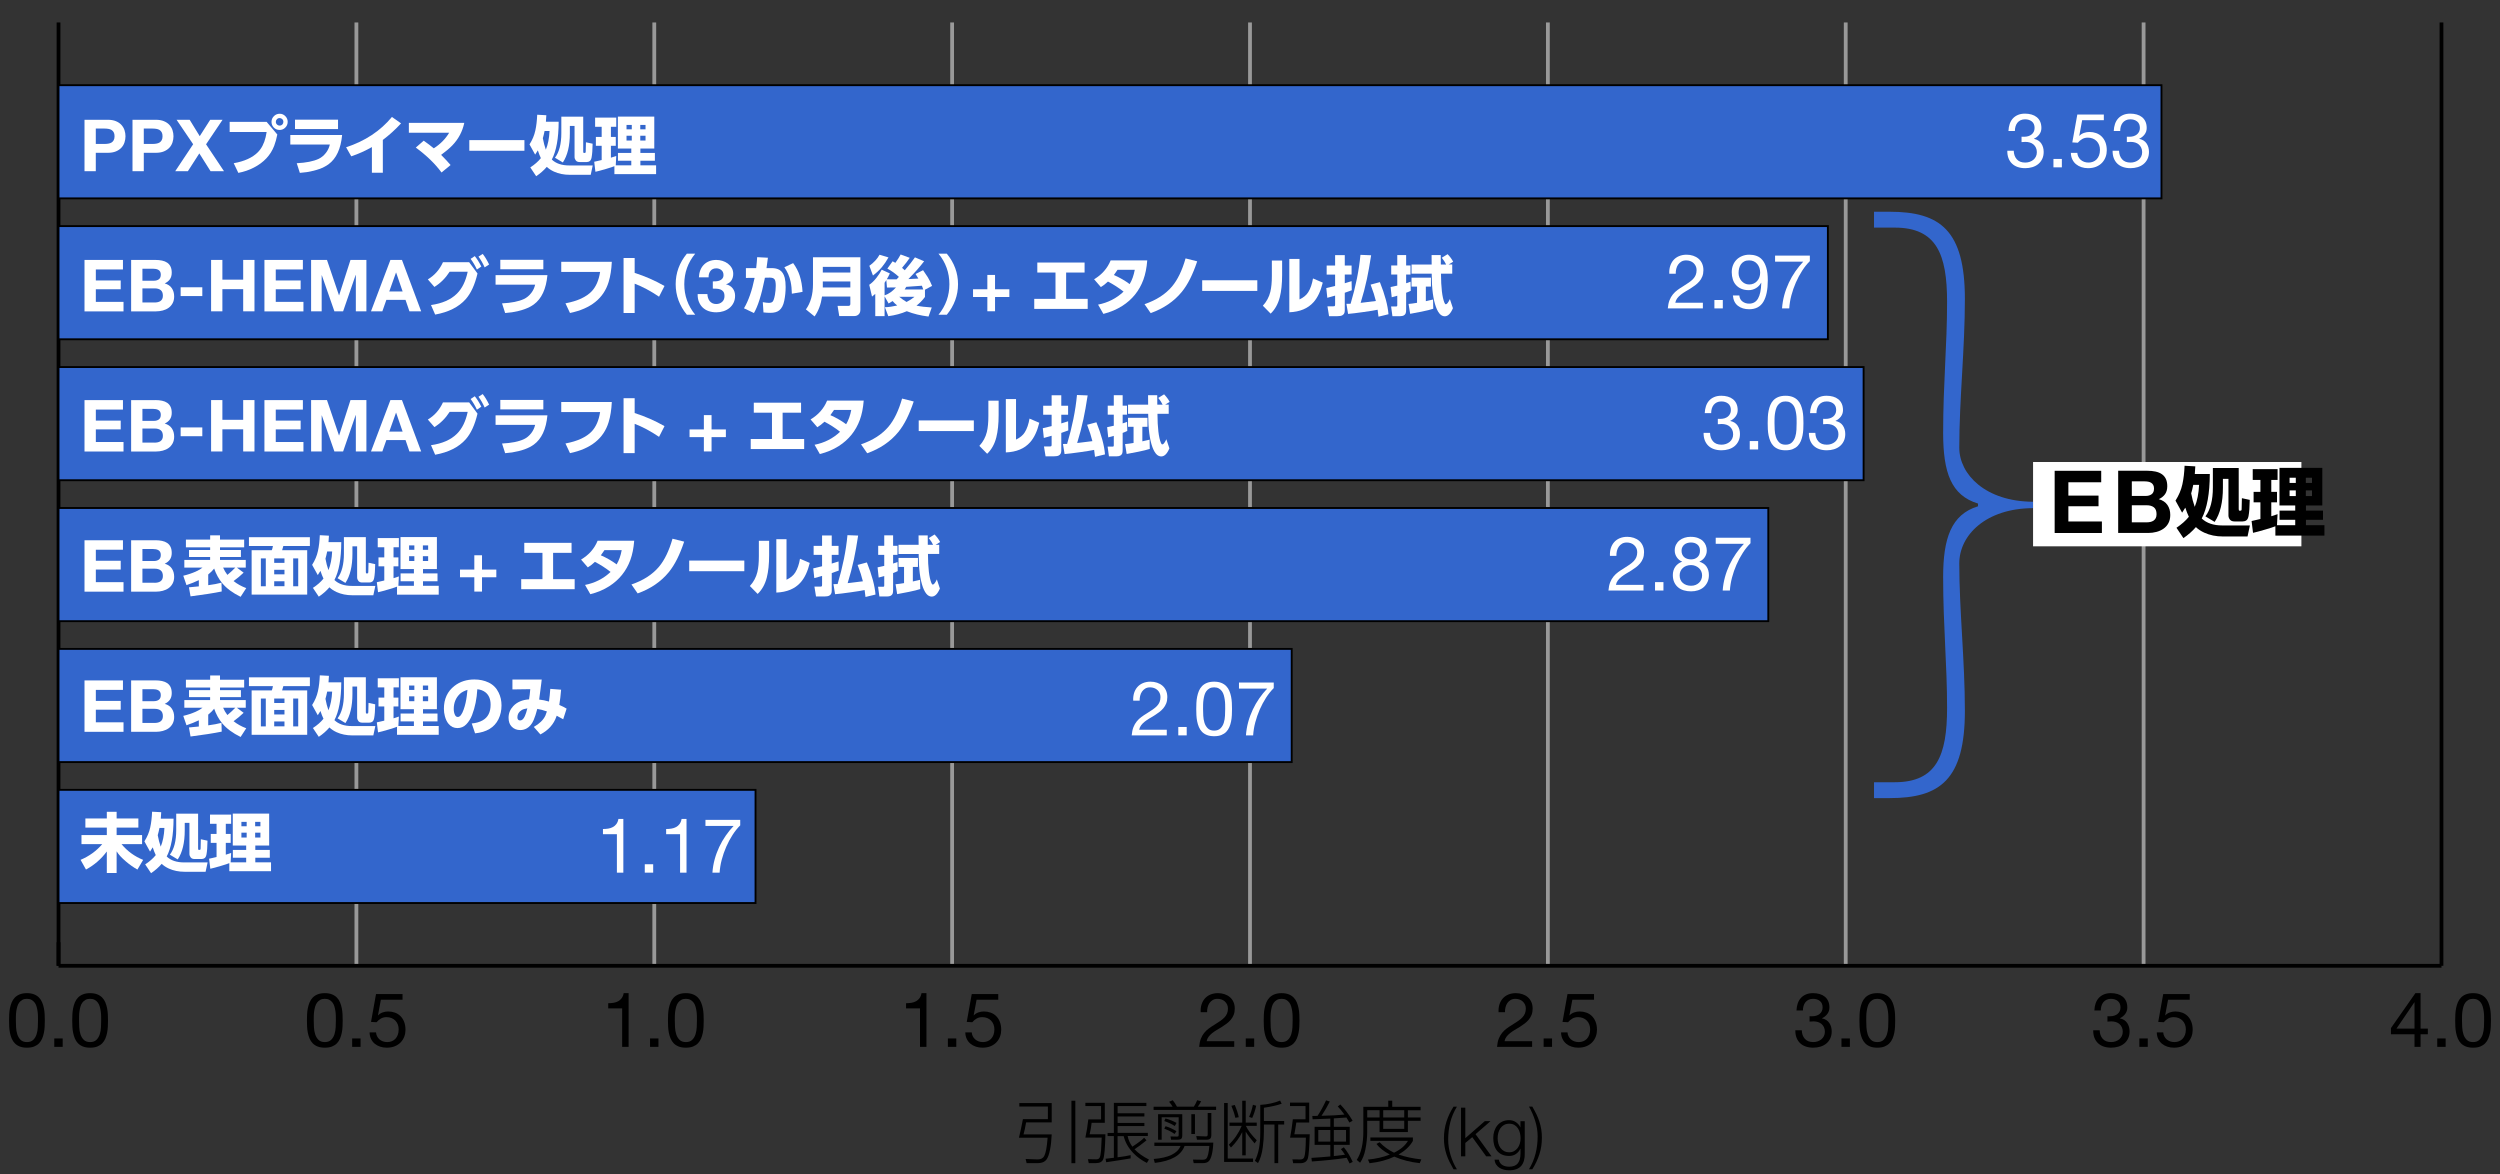 <?xml version="1.0" encoding="utf-8"?>
<!-- Generator: Adobe Illustrator 27.3.1, SVG Export Plug-In . SVG Version: 6.00 Build 0)  -->
<svg version="1.1" xmlns="http://www.w3.org/2000/svg" xmlns:xlink="http://www.w3.org/1999/xlink" x="0px" y="0px"
	 viewBox="0 0 660 310" style="enable-background:new 0 0 660 310;" xml:space="preserve">
<rect x="0" y="0" width="660" height="310" fill="#333333" stroke="none"/>
<style type="text/css">
	.st0{fill:none;stroke:#000000;stroke-miterlimit:10;}
	.st1{fill:none;stroke:#999999;stroke-miterlimit:10;}
	.st2{fill:#3366CC;stroke:#000000;stroke-width:0.5;stroke-miterlimit:10;}
	.st3{fill:#FFFFFF;}
	.st4{fill:#3366CC;}
</style>
<g id="レイヤー_1">
	<g>
		<g>
			<g>
				<line class="st0" x1="15.45" y1="254.97" x2="15.45" y2="248.74"/>
				<line class="st1" x1="94.09" y1="254.97" x2="94.09" y2="5.93"/>
				<line class="st1" x1="172.73" y1="254.97" x2="172.73" y2="5.93"/>
				<line class="st1" x1="251.36" y1="254.97" x2="251.36" y2="5.93"/>
				<line class="st1" x1="330" y1="254.97" x2="330" y2="5.93"/>
				<line class="st1" x1="408.64" y1="254.97" x2="408.64" y2="5.93"/>
				<line class="st1" x1="487.27" y1="254.97" x2="487.27" y2="5.93"/>
				<line class="st1" x1="565.91" y1="254.97" x2="565.91" y2="5.93"/>
				<line class="st0" x1="644.55" y1="254.97" x2="644.55" y2="5.93"/>
			</g>
			<g>
			</g>
		</g>
		<line class="st0" x1="15.45" y1="254.97" x2="644.55" y2="254.97"/>
	</g>
	<g>
		<line class="st0" x1="15.45" y1="254.97" x2="15.45" y2="5.93"/>
	</g>
	<g>
		<g>
			<rect x="15.45" y="208.52" class="st2" width="184.01" height="29.88"/>
		</g>
	</g>
	<g>
		<g>
			<rect x="15.45" y="171.31" class="st2" width="325.56" height="29.88"/>
		</g>
	</g>
	<g>
		<g>
			<rect x="15.45" y="134.11" class="st2" width="451.38" height="29.88"/>
		</g>
	</g>
	<g>
		<g>
			<rect x="15.45" y="96.9" class="st2" width="476.54" height="29.88"/>
		</g>
	</g>
	<g>
		<g>
			<rect x="15.45" y="59.69" class="st2" width="467.11" height="29.88"/>
		</g>
	</g>
	<g>
		<g>
			<rect x="15.45" y="22.49" class="st2" width="555.18" height="29.88"/>
		</g>
	</g>
	<g>
		<g>
		</g>
		<g>
		</g>
		<g>
		</g>
		<g>
		</g>
		<g>
		</g>
		<g>
		</g>
	</g>
</g>
<g id="レイヤー_2">
	<g>
		<path class="st3" d="M28.43,31.62c0.85,0,1.57,0.12,2.17,0.37c0.6,0.25,1.08,0.57,1.45,0.98s0.65,0.87,0.82,1.39
			c0.17,0.52,0.26,1.06,0.26,1.62c0,0.54-0.09,1.08-0.26,1.61c-0.17,0.53-0.44,0.99-0.82,1.4s-0.86,0.73-1.45,0.98
			c-0.6,0.25-1.32,0.37-2.17,0.37h-3.14v4.86h-2.98V31.62H28.43z M27.61,38c0.34,0,0.67-0.02,0.99-0.08
			c0.32-0.05,0.6-0.15,0.84-0.29c0.24-0.15,0.43-0.35,0.58-0.62c0.15-0.27,0.22-0.61,0.22-1.04s-0.07-0.78-0.22-1.04
			c-0.15-0.27-0.34-0.47-0.58-0.62c-0.24-0.15-0.52-0.24-0.84-0.29c-0.32-0.05-0.65-0.08-0.99-0.08h-2.32V38H27.61z"/>
		<path class="st3" d="M41.1,31.62c0.85,0,1.57,0.12,2.17,0.37c0.6,0.25,1.08,0.57,1.45,0.98s0.65,0.87,0.82,1.39
			c0.17,0.52,0.26,1.06,0.26,1.62c0,0.54-0.09,1.08-0.26,1.61c-0.17,0.53-0.44,0.99-0.82,1.4s-0.86,0.73-1.45,0.98
			c-0.6,0.25-1.32,0.37-2.17,0.37h-3.14v4.86h-2.98V31.62H41.1z M40.28,38c0.34,0,0.67-0.02,0.99-0.08c0.32-0.05,0.6-0.15,0.84-0.29
			c0.24-0.15,0.43-0.35,0.58-0.62c0.15-0.27,0.22-0.61,0.22-1.04s-0.07-0.78-0.22-1.04c-0.15-0.27-0.34-0.47-0.58-0.62
			c-0.24-0.15-0.52-0.24-0.84-0.29c-0.32-0.05-0.65-0.08-0.99-0.08h-2.32V38H40.28z"/>
		<path class="st3" d="M46.61,31.62h3.46l2.66,4.33l2.76-4.33h3.27L54.4,38.1l4.73,7.09h-3.55l-2.96-4.69l-3.02,4.69h-3.34
			l4.73-7.11L46.61,31.62z"/>
		<path class="st3" d="M60.64,32.17h9.75l2.82,3.34c-0.22,1.11-0.49,2.1-0.82,2.97c-0.94,2.48-2.74,4.41-5.39,5.77
			c-1.26,0.65-2.61,1.11-4.08,1.39l-1.22-2.55c2.81-0.5,4.92-1.46,6.34-2.87c0.99-0.98,1.69-2.32,2.09-4.03
			c0.09-0.37,0.17-0.81,0.26-1.34h-9.76V32.17z M73.86,30.03c0.6,0,1.12,0.24,1.54,0.71c0.37,0.4,0.55,0.88,0.55,1.43
			c0,0.63-0.24,1.16-0.71,1.59c-0.4,0.37-0.88,0.55-1.43,0.55c-0.63,0-1.16-0.24-1.59-0.71c-0.36-0.4-0.54-0.89-0.54-1.44
			c0-0.61,0.24-1.14,0.71-1.57C72.79,30.22,73.28,30.03,73.86,30.03z M73.8,31.17c-0.28,0-0.52,0.11-0.72,0.33
			c-0.17,0.19-0.26,0.41-0.26,0.66c0,0.29,0.11,0.54,0.33,0.74c0.19,0.17,0.41,0.26,0.66,0.26c0.3,0,0.55-0.11,0.75-0.32
			c0.17-0.19,0.25-0.42,0.25-0.68c0-0.29-0.11-0.53-0.32-0.73C74.3,31.26,74.07,31.17,73.8,31.17z"/>
		<path class="st3" d="M76.64,35.64h13.68c-0.34,3.66-1.54,6.23-3.59,7.73c-1.34,0.98-3.25,1.67-5.74,2.07
			c-0.58,0.09-1.18,0.15-1.83,0.2l-0.82-2.55c2.48-0.12,4.41-0.51,5.78-1.15c0.74-0.35,1.39-0.89,1.95-1.62
			c0.47-0.61,0.81-1.33,1.01-2.16H76.64V35.64z M77.88,31.59h11.36v2.49H77.88V31.59z"/>
		<path class="st3" d="M101.07,36.94v8.67h-2.89v-6.78c-1.72,0.98-3.54,1.8-5.45,2.44l-1.36-2.39c4.99-1.63,9.03-4.29,12.1-8
			l2.41,1.69C104.4,34.18,102.79,35.64,101.07,36.94z"/>
		<path class="st3" d="M114.52,39.16c1.74-1.12,3.1-2.5,4.06-4.12h-10.64v-2.6h14.63c-0.48,2.27-1.53,4.26-3.16,5.95
			c-0.73,0.76-1.72,1.59-2.96,2.5l0.31,0.31c0.75,0.75,1.48,1.54,2.19,2.37l-2.39,1.97c-1.69-2.31-3.96-4.5-6.79-6.58l2.09-1.82
			C112.89,37.87,113.78,38.54,114.52,39.16z"/>
		<path class="st3" d="M123.9,36.99h14.55v2.81H123.9V36.99z"/>
		<path class="st3" d="M142.79,41.75c-0.28-0.58-0.55-1.26-0.8-2.05c-0.24,0.41-0.48,0.78-0.71,1.12l-1.49-2.7
			c0.76-1.19,1.27-2.41,1.54-3.67c0.27-1.23,0.43-2.61,0.49-4.16l2.41,0.13c-0.03,0.69-0.06,1.26-0.11,1.71h3.37
			c-0.02,4.4-0.62,7.73-1.81,9.99c1.08,1.04,2.62,1.56,4.61,1.56h6.19l-0.53,2.47h-5.52c-1.56,0-2.96-0.29-4.19-0.85
			c-0.76-0.35-1.38-0.77-1.88-1.25c-0.81,0.94-1.75,1.76-2.81,2.47l-1.55-2.32C141.15,43.45,142.08,42.63,142.79,41.75z
			 M144.1,39.52c0.56-1.36,0.89-3,0.98-4.94h-1.31c-0.15,0.76-0.31,1.39-0.46,1.91C143.51,37.59,143.77,38.6,144.1,39.52z
			 M153.97,30.81V40c0,0.25,0.05,0.37,0.16,0.37h0.27c0.14,0,0.22-0.1,0.23-0.32c0.03-0.64,0.05-1.47,0.06-2.49l1.76,0.38
			c-0.02,1.59-0.11,2.81-0.27,3.64c-0.09,0.46-0.25,0.78-0.48,0.95s-0.5,0.25-0.81,0.25h-1.87c-0.46,0-0.8-0.14-1.02-0.43
			c-0.21-0.28-0.32-0.58-0.32-0.92v-8.19h-1.24v1.98c0,3.27-0.62,5.83-1.85,7.67l-2.08-1.25c1.12-1.47,1.68-3.64,1.68-6.49v-4.35
			H153.97z"/>
		<path class="st3" d="M162.21,43.87c-0.44,0.18-1.15,0.41-2.13,0.7c-1.31,0.39-2.27,0.65-2.89,0.78l-0.32-2.65
			c0.2-0.04,0.46-0.1,0.77-0.17c0.51-0.12,0.92-0.22,1.2-0.28V38.5h-1.53v-2.35h1.53v-2.68h-1.73v-2.42h5.58v2.42h-1.41v2.68h1.29
			v2.35h-1.29v3.13c0.56-0.18,1.03-0.33,1.41-0.46l-0.13,2.48h4.1v-1.21h-3.52v-2.07h3.52v-1.15h-3.54v-8.44h9.61v8.44h-3.67v1.15
			h3.83v2.07h-3.83v1.21h4.15v2.33h-11.01V43.87z M166.79,32.98h-1.39v1.16h1.39V32.98z M166.79,35.83h-1.39v1.28h1.39V35.83z
			 M170.42,32.98h-1.39v1.16h1.39V32.98z M170.42,35.83h-1.39v1.28h1.39V35.83z"/>
		<path class="st3" d="M32.46,68.62v2.51h-7.16v2.91h6.57v2.32h-6.57v3.33h7.31v2.51h-10.3V68.62H32.46z"/>
		<path class="st3" d="M41.01,68.62c0.65,0,1.24,0.06,1.77,0.17c0.53,0.11,0.99,0.3,1.37,0.56c0.38,0.26,0.67,0.6,0.88,1.04
			s0.31,0.96,0.31,1.6c0,0.68-0.16,1.25-0.47,1.71c-0.31,0.46-0.77,0.83-1.38,1.12c0.84,0.24,1.46,0.66,1.87,1.26
			c0.41,0.6,0.62,1.33,0.62,2.18c0,0.68-0.13,1.28-0.4,1.78c-0.27,0.5-0.62,0.91-1.07,1.23c-0.45,0.32-0.96,0.55-1.54,0.7
			c-0.58,0.15-1.17,0.23-1.78,0.23h-6.57V68.62H41.01z M40.63,74.11c0.53,0,0.97-0.13,1.31-0.38c0.34-0.25,0.51-0.67,0.51-1.23
			c0-0.32-0.06-0.58-0.17-0.78c-0.11-0.2-0.27-0.36-0.46-0.47c-0.19-0.11-0.41-0.19-0.66-0.24c-0.25-0.04-0.5-0.07-0.77-0.07h-2.79
			v3.17H40.63z M40.8,79.86c0.29,0,0.57-0.03,0.84-0.09c0.27-0.06,0.5-0.15,0.7-0.29s0.36-0.31,0.48-0.54
			c0.12-0.23,0.18-0.52,0.18-0.87c0-0.7-0.2-1.19-0.59-1.49c-0.39-0.3-0.91-0.45-1.56-0.45h-3.25v3.72H40.8z"/>
		<path class="st3" d="M53.41,75.84v2.32h-5.72v-2.32H53.41z"/>
		<path class="st3" d="M58.71,68.62v5.21h5.49v-5.21h2.98v13.57h-2.98v-5.85h-5.49v5.85h-2.98V68.62H58.71z"/>
		<path class="st3" d="M79.96,68.62v2.51h-7.16v2.91h6.57v2.32h-6.57v3.33h7.31v2.51h-10.3V68.62H79.96z"/>
		<path class="st3" d="M86.32,68.62l3.17,9.33h0.04l3-9.33h4.2v13.57h-2.79v-9.61H93.9l-3.32,9.61h-2.3l-3.32-9.52h-0.04v9.52h-2.79
			V68.62H86.32z"/>
		<path class="st3" d="M106.12,68.62l5.07,13.57h-3.1l-1.03-3.02H102l-1.06,3.02h-3l5.13-13.57H106.12z M106.29,76.94l-1.71-4.98
			h-0.04l-1.77,4.98H106.29z"/>
		<path class="st3" d="M126.06,72.2c-0.7,2.97-1.73,5.22-3.1,6.77c-1.84,2.08-4.54,3.44-8.08,4.08l-1.1-2.52
			c2.97-0.42,5.25-1.42,6.84-3c1.38-1.37,2.33-3.3,2.85-5.8h-4.76c-1.09,1.7-2.44,3.04-4.03,4.02l-1.73-1.99
			c1.78-1.07,3.11-2.58,3.99-4.53h6.92L126.06,72.2z M124.24,68.34l1.1-0.73c0.59,0.71,1.16,1.63,1.73,2.76l-1.17,0.79
			C125.43,70.13,124.88,69.19,124.24,68.34z M126.32,67.75l1.11-0.72c0.58,0.71,1.14,1.64,1.7,2.79l-1.18,0.77
			C127.48,69.53,126.94,68.58,126.32,67.75z"/>
		<path class="st3" d="M130.84,72.64h13.68c-0.34,3.66-1.54,6.23-3.59,7.73c-1.34,0.98-3.25,1.67-5.74,2.07
			c-0.58,0.09-1.18,0.15-1.83,0.2l-0.82-2.55c2.48-0.12,4.41-0.51,5.78-1.15c0.74-0.35,1.39-0.89,1.95-1.62
			c0.47-0.61,0.81-1.33,1.01-2.16h-10.45V72.64z M132.08,68.59h11.36v2.49h-11.36V68.59z"/>
		<path class="st3" d="M148.16,69.12h13.36c-0.1,2.06-0.38,3.84-0.84,5.33c-1.31,4.31-4.71,7.04-10.2,8.18l-1.2-2.55
			c3.19-0.6,5.52-1.67,6.98-3.23c1.11-1.2,1.83-2.88,2.17-5.06h-10.26V69.12z"/>
		<path class="st3" d="M167.54,72.04c2.76,0.88,5.38,2.03,7.89,3.46l-1.44,2.83c-2.22-1.5-4.37-2.65-6.44-3.44v7.74h-2.93V68.12
			h2.93V72.04z"/>
		<path class="st3" d="M181.33,83.09c-1.96-2.41-2.95-5.09-2.95-8.06c0-2.97,0.98-5.66,2.95-8.06h2.21
			c-1.93,2.33-2.89,5.02-2.89,8.06c0,3.03,0.96,5.71,2.89,8.06H181.33z"/>
		<path class="st3" d="M189.1,74.26c0.33-0.03,0.64-0.1,0.92-0.22c0.29-0.12,0.52-0.29,0.7-0.52c0.18-0.23,0.28-0.53,0.28-0.91
			c0-0.57-0.19-1.01-0.57-1.31c-0.38-0.3-0.82-0.46-1.31-0.46c-0.68,0-1.2,0.22-1.55,0.67c-0.35,0.45-0.52,1.02-0.5,1.7h-2.56
			c0.03-0.68,0.15-1.31,0.37-1.87c0.22-0.56,0.53-1.05,0.93-1.45c0.4-0.41,0.88-0.72,1.43-0.94c0.56-0.22,1.18-0.33,1.86-0.33
			c0.53,0,1.06,0.08,1.6,0.24c0.53,0.16,1.01,0.4,1.43,0.71c0.42,0.32,0.77,0.7,1.04,1.16s0.4,0.98,0.4,1.58
			c0,0.65-0.16,1.22-0.47,1.71c-0.31,0.49-0.78,0.83-1.4,1.01v0.04c0.73,0.16,1.31,0.52,1.73,1.06c0.42,0.54,0.63,1.2,0.63,1.96
			c0,0.7-0.14,1.32-0.41,1.86c-0.27,0.54-0.64,1-1.09,1.37c-0.46,0.37-0.98,0.65-1.58,0.84c-0.6,0.19-1.22,0.29-1.86,0.29
			c-0.75,0-1.43-0.11-2.04-0.32c-0.61-0.21-1.14-0.53-1.57-0.94c-0.43-0.41-0.76-0.92-1-1.51s-0.35-1.28-0.33-2.05h2.57
			c0.01,0.35,0.07,0.69,0.17,1.02c0.1,0.32,0.25,0.6,0.44,0.84s0.43,0.42,0.71,0.56c0.29,0.14,0.62,0.21,1.02,0.21
			c0.61,0,1.12-0.19,1.54-0.56c0.42-0.37,0.63-0.88,0.63-1.53c0-0.51-0.1-0.89-0.29-1.16c-0.2-0.27-0.45-0.46-0.75-0.58
			c-0.3-0.12-0.64-0.19-1-0.21c-0.36-0.02-0.71-0.03-1.04-0.03v-1.9C188.46,74.29,188.77,74.29,189.1,74.26z"/>
		<path class="st3" d="M201.93,73.32l-0.08,0.44c-0.83,4.15-1.77,7.11-2.81,8.88l-2.63-1.25c1.18-1.98,2.12-4.66,2.81-8.04
			l-2.3,0.02v-2.59h2.71c0.13-1.1,0.21-2.06,0.26-2.89l2.84,0.15c-0.1,0.91-0.22,1.82-0.37,2.74h1.35c0.85,0,1.54,0.16,2.08,0.48
			c0.67,0.4,1.13,1.1,1.38,2.08c0.16,0.65,0.24,1.46,0.24,2.43c0,1.23-0.12,2.44-0.37,3.64c-0.24,1.19-0.69,2.04-1.35,2.55
			c-0.54,0.42-1.32,0.63-2.34,0.63c-0.58,0-1.17-0.04-1.79-0.11l-0.18-2.71c0.73,0.13,1.26,0.19,1.58,0.19
			c0.45,0,0.77-0.1,0.98-0.29c0.24-0.22,0.45-0.81,0.63-1.77c0.15-0.82,0.23-1.64,0.23-2.46c0-0.84-0.1-1.4-0.31-1.69
			c-0.22-0.31-0.65-0.46-1.28-0.46L201.93,73.32z M209.39,69.46c0.79,1.08,1.37,2.19,1.73,3.32c0.41,1.28,0.66,2.7,0.75,4.27
			l-2.82,0.49c-0.02-1.13-0.12-2.18-0.32-3.15c-0.29-1.39-0.85-2.66-1.66-3.83L209.39,69.46z"/>
		<path class="st3" d="M227.14,67.92v13.85c0,0.5-0.14,0.9-0.43,1.2c-0.32,0.32-0.71,0.47-1.18,0.47h-3.97l-0.44-2.69h2.86
			c0.34,0,0.51-0.17,0.51-0.51v-1.96h-7.47c-0.3,2.09-0.96,3.85-1.97,5.26l-2.29-1.85c1.25-1.74,1.87-3.96,1.87-6.65v-7.12H227.14z
			 M217.22,70.46v1.49h7.27v-1.49H217.22z M217.22,74.31v1.58h7.27v-1.58H217.22z"/>
		<path class="st3" d="M235.65,79.48c-0.23,0.15-0.59,0.37-1.06,0.64l-1.06-1.88v5.22h-2.46v-5.87c-0.13,0.12-0.42,0.36-0.86,0.71
			l-0.73-3.12c0.64-0.43,1.28-1.04,1.9-1.83c0.59-0.75,1.05-1.46,1.39-2.15l2.15,0.98c-0.27,0.58-0.53,1.1-0.8,1.55
			c0.5,0.01,1.36,0.02,2.58,0.02c0.34-0.36,0.54-0.58,0.61-0.65c-0.96-0.89-1.98-1.62-3.05-2.19l1.39-1.93
			c0.32,0.17,0.56,0.3,0.73,0.41l0.04-0.06c0.62-0.88,1.08-1.6,1.35-2.15l2.4,0.89c-0.46,0.71-1.14,1.59-2.03,2.64
			c0.29,0.24,0.53,0.46,0.72,0.64c1.13-1.32,2.03-2.45,2.69-3.41l2.42,1.03c-1.06,1.4-2.44,2.97-4.16,4.71
			c0.75-0.03,1.63-0.07,2.64-0.14c-0.14-0.24-0.38-0.64-0.74-1.2l1.98-1.01c0.6,0.85,1.01,1.46,1.23,1.83
			c0.42,0.68,0.8,1.45,1.15,2.32l-1.88,1v1.92c-0.71,0.94-1.46,1.7-2.24,2.28c1.05,0.23,2.39,0.4,4.03,0.49l-0.85,2.4
			c-2.09-0.26-3.98-0.72-5.68-1.39l-0.06-0.02c-1.43,0.63-3.06,1.07-4.88,1.31l-0.9-2.36c1.01-0.03,2.09-0.19,3.25-0.46
			C236.39,80.28,235.99,79.9,235.65,79.48z M232.2,67.25l2.36,0.71c-0.56,1-1.14,1.85-1.73,2.55c-0.66,0.79-1.46,1.54-2.37,2.23
			l-0.95-2.57C230.69,69.33,231.59,68.36,232.2,67.25z M236.53,75.88c-0.68,0.02-1.47,0.03-2.37,0.03l-0.17-1.98
			c-0.17,0.29-0.32,0.53-0.46,0.72v3.33C234.62,77.61,235.62,76.91,236.53,75.88z M239.33,79.72c0.77-0.39,1.46-0.84,2.08-1.36
			h-4.01C238.08,78.91,238.72,79.37,239.33,79.72z M239.25,75.73c-0.1,0.19-0.24,0.42-0.42,0.69h4.91c-0.16-0.47-0.28-0.8-0.36-0.99
			c-0.87,0.07-1.52,0.11-1.96,0.14c-1.01,0.07-1.66,0.12-1.95,0.14C239.38,75.73,239.31,75.73,239.25,75.73z"/>
		<path class="st3" d="M249.96,83.09h-2.2c1.92-2.34,2.88-5.03,2.88-8.06c0-3.04-0.96-5.73-2.88-8.06h2.2
			c1.97,2.41,2.96,5.1,2.96,8.06C252.92,77.98,251.93,80.67,249.96,83.09z"/>
		<path class="st3" d="M266.47,76.37v2.03h-3.78v3.78h-2.03V78.4h-3.78v-2.03h3.78v-3.78h2.03v3.78H266.47z"/>
		<path class="st3" d="M281.46,71.95v6.95h5.69v2.65h-14.11v-2.65h5.61v-6.95h-4.8v-2.64h12.48v2.64H281.46z"/>
		<path class="st3" d="M296.62,76.99c-1.28-1.01-2.66-1.9-4.12-2.66c-0.6,0.58-1.23,1.07-1.87,1.46l-1.79-2.06
			c2.06-1.23,3.52-2.89,4.37-4.98h9.66c-0.15,1.97-0.5,3.67-1.02,5.1c-1.08,2.92-2.93,5.22-5.55,6.9c-1.48,0.95-3.15,1.65-5.01,2.12
			l-1.4-2.45C292.51,79.91,294.75,78.76,296.62,76.99z M298.23,75c0.63-1.03,1.07-2.29,1.35-3.77h-4.55
			c-0.25,0.39-0.58,0.85-0.96,1.37C295.64,73.3,297.03,74.1,298.23,75z"/>
		<path class="st3" d="M316.06,68.99c-1.15,3.48-2.5,6.16-4.05,8.05c-2.06,2.52-4.81,4.4-8.23,5.62l-1.63-2.36
			c3.1-1.05,5.53-2.61,7.28-4.69c1.46-1.74,2.65-4.2,3.56-7.39L316.06,68.99z"/>
		<path class="st3" d="M317.38,73.99h14.55v2.81h-14.55V73.99z"/>
		<path class="st3" d="M338.48,68.78v3.81c0,2.33-0.21,4.3-0.62,5.9c-0.46,1.78-1.27,3.22-2.41,4.31l-2.06-2.09
			c1-1.08,1.65-2.31,1.98-3.67c0.27-1.11,0.4-2.51,0.4-4.21v-4.05H338.48z M343.07,68.36v10.69c1.06-0.5,1.83-1.14,2.31-1.92
			c0.59-0.95,1-2.15,1.25-3.62l2.58,1.1c-0.54,2.23-1.35,3.95-2.42,5.15c-1.49,1.68-3.62,2.57-6.41,2.68V68.36H343.07z"/>
		<path class="st3" d="M355.02,74.78c0.4-0.12,1-0.3,1.8-0.56l0.05,2.41c-0.3,0.12-0.92,0.34-1.85,0.66v4.71
			c0,0.6-0.22,1.02-0.67,1.25c-0.28,0.15-0.7,0.22-1.27,0.22h-2.21l-0.42-2.6h1.41c0.29,0,0.46-0.03,0.51-0.08
			c0.07-0.06,0.1-0.21,0.1-0.46v-2.29c-0.34,0.09-0.59,0.17-0.76,0.22c-0.5,0.14-0.94,0.26-1.3,0.36l-0.27-2.57
			c0.97-0.22,1.75-0.4,2.33-0.56v-3h-2.23V70.1h2.23v-2.75h2.55v2.75h1.8v2.38h-1.8V74.78z M356.56,80.19
			c1.35-4.53,2.22-8.83,2.6-12.91l2.82,0.11c-0.39,2.53-0.76,4.62-1.12,6.28c-0.44,2.06-0.99,4.15-1.65,6.28l0.07-0.01l0.46-0.05
			l3.49-0.43c-0.28-1.18-0.74-2.62-1.39-4.32l2.45-0.66c1.33,3.34,2.09,6.16,2.27,8.48l-2.64,0.64c-0.09-0.83-0.17-1.44-0.23-1.83
			c-0.8,0.17-2.03,0.37-3.69,0.6c-1.76,0.25-3.13,0.42-4.11,0.5l-0.43-2.66C355.93,80.21,356.3,80.21,356.56,80.19z"/>
		<path class="st3" d="M368.88,75.42v-2.94h-1.6v-2.39h1.6v-2.76h2.34v2.76h1.15v2.39h-1.15v2.3c0.31-0.09,0.7-0.22,1.17-0.41
			l0.05,2.4c-0.35,0.18-0.75,0.35-1.22,0.52v4.44c0,0.47-0.04,0.79-0.11,0.97c-0.2,0.51-0.68,0.77-1.45,0.77h-2.06l-0.35-2.57h1.33
			c0.12,0,0.2-0.02,0.24-0.07c0.04-0.04,0.06-0.15,0.06-0.31v-2.45c-0.69,0.2-1.18,0.33-1.47,0.41l-0.29-2.7
			c0.23-0.04,0.79-0.16,1.69-0.37L368.88,75.42z M374.1,79.94v-4.27h-1.46v-2.37h5.13v2.37h-1.35v3.84
			c0.78-0.16,1.42-0.31,1.91-0.44l0.05,2.44c-0.68,0.23-1.68,0.48-3.01,0.75c-1.45,0.29-2.48,0.49-3.09,0.59l-0.42-2.61
			C372.44,80.19,373.19,80.1,374.1,79.94z M382.44,69.82h0.95v2.42h-2.97c0.02,3.68,0.32,6.24,0.91,7.68
			c0.11,0.27,0.24,0.41,0.37,0.41c0.29,0,0.65-0.46,1.07-1.37l0.8,2.41c-0.6,1.42-1.31,2.13-2.15,2.13c-0.39,0-0.75-0.14-1.1-0.42
			c-0.47-0.4-0.88-1.08-1.24-2.06c-0.72-2-1.09-4.8-1.1-8.4l-0.01-0.37h-5.32v-2.42h5.31l-0.01-1.07c-0.01-0.74-0.01-1.21-0.01-1.42
			h2.42v0.34l0.01,1.08l0.01,1.07h1.4c-0.25-0.54-0.64-1.14-1.15-1.78l1.54-0.95c0.64,0.66,1.13,1.33,1.47,2L382.44,69.82z"/>
		<path class="st3" d="M32.46,105.62v2.51h-7.16v2.91h6.57v2.32h-6.57v3.33h7.31v2.51h-10.3v-13.57H32.46z"/>
		<path class="st3" d="M41.01,105.62c0.65,0,1.24,0.06,1.77,0.17c0.53,0.11,0.99,0.3,1.37,0.56c0.38,0.26,0.67,0.6,0.88,1.04
			s0.31,0.96,0.31,1.6c0,0.68-0.16,1.25-0.47,1.71c-0.31,0.46-0.77,0.83-1.38,1.12c0.84,0.24,1.46,0.66,1.87,1.26
			c0.41,0.6,0.62,1.33,0.62,2.18c0,0.68-0.13,1.28-0.4,1.78c-0.27,0.5-0.62,0.91-1.07,1.23c-0.45,0.32-0.96,0.55-1.54,0.7
			c-0.58,0.15-1.17,0.23-1.78,0.23h-6.57v-13.57H41.01z M40.63,111.11c0.53,0,0.97-0.13,1.31-0.38c0.34-0.25,0.51-0.67,0.51-1.23
			c0-0.32-0.06-0.58-0.17-0.78c-0.11-0.2-0.27-0.36-0.46-0.47c-0.19-0.11-0.41-0.19-0.66-0.24c-0.25-0.04-0.5-0.07-0.77-0.07h-2.79
			v3.17H40.63z M40.8,116.86c0.29,0,0.57-0.03,0.84-0.09c0.27-0.06,0.5-0.15,0.7-0.29s0.36-0.31,0.48-0.54
			c0.12-0.23,0.18-0.52,0.18-0.87c0-0.7-0.2-1.19-0.59-1.49c-0.39-0.3-0.91-0.45-1.56-0.45h-3.25v3.72H40.8z"/>
		<path class="st3" d="M53.41,112.84v2.32h-5.72v-2.32H53.41z"/>
		<path class="st3" d="M58.71,105.62v5.21h5.49v-5.21h2.98v13.57h-2.98v-5.85h-5.49v5.85h-2.98v-13.57H58.71z"/>
		<path class="st3" d="M79.96,105.62v2.51h-7.16v2.91h6.57v2.32h-6.57v3.33h7.31v2.51h-10.3v-13.57H79.96z"/>
		<path class="st3" d="M86.32,105.62l3.17,9.33h0.04l3-9.33h4.2v13.57h-2.79v-9.61H93.9l-3.32,9.61h-2.3l-3.32-9.52h-0.04v9.52
			h-2.79v-13.57H86.32z"/>
		<path class="st3" d="M106.12,105.62l5.07,13.57h-3.1l-1.03-3.02H102l-1.06,3.02h-3l5.13-13.57H106.12z M106.29,113.94l-1.71-4.98
			h-0.04l-1.77,4.98H106.29z"/>
		<path class="st3" d="M126.06,109.2c-0.7,2.97-1.73,5.22-3.1,6.77c-1.84,2.08-4.54,3.44-8.08,4.08l-1.1-2.52
			c2.97-0.42,5.25-1.42,6.84-3c1.38-1.37,2.33-3.3,2.85-5.8h-4.76c-1.09,1.7-2.44,3.04-4.03,4.02l-1.73-1.99
			c1.78-1.07,3.11-2.58,3.99-4.53h6.92L126.06,109.2z M124.24,105.34l1.1-0.73c0.59,0.71,1.16,1.63,1.73,2.76l-1.17,0.79
			C125.43,107.13,124.88,106.19,124.24,105.34z M126.32,104.75l1.11-0.72c0.58,0.71,1.14,1.64,1.7,2.79l-1.18,0.77
			C127.48,106.53,126.94,105.58,126.32,104.75z"/>
		<path class="st3" d="M130.84,109.64h13.68c-0.34,3.66-1.54,6.23-3.59,7.73c-1.34,0.98-3.25,1.67-5.74,2.07
			c-0.58,0.09-1.18,0.15-1.83,0.2l-0.82-2.55c2.48-0.12,4.41-0.51,5.78-1.15c0.74-0.35,1.39-0.89,1.95-1.62
			c0.47-0.61,0.81-1.33,1.01-2.16h-10.45V109.64z M132.08,105.59h11.36v2.49h-11.36V105.59z"/>
		<path class="st3" d="M148.16,106.12h13.36c-0.1,2.06-0.38,3.84-0.84,5.33c-1.31,4.31-4.71,7.04-10.2,8.18l-1.2-2.55
			c3.19-0.6,5.52-1.67,6.98-3.23c1.11-1.2,1.83-2.88,2.17-5.06h-10.26V106.12z"/>
		<path class="st3" d="M167.54,109.04c2.76,0.88,5.38,2.03,7.89,3.46l-1.44,2.83c-2.22-1.5-4.37-2.65-6.44-3.44v7.74h-2.93v-14.51
			h2.93V109.04z"/>
		<path class="st3" d="M191.63,113.37v2.03h-3.78v3.78h-2.03v-3.78h-3.78v-2.03h3.78v-3.78h2.03v3.78H191.63z"/>
		<path class="st3" d="M206.61,108.95v6.95h5.69v2.65h-14.11v-2.65h5.61v-6.95H199v-2.64h12.48v2.64H206.61z"/>
		<path class="st3" d="M221.78,113.99c-1.28-1.01-2.66-1.9-4.13-2.66c-0.6,0.58-1.23,1.07-1.87,1.46l-1.79-2.06
			c2.06-1.23,3.52-2.89,4.37-4.98h9.66c-0.15,1.97-0.5,3.67-1.02,5.1c-1.08,2.92-2.93,5.22-5.55,6.9c-1.48,0.95-3.15,1.65-5.01,2.12
			l-1.4-2.45C217.66,116.91,219.91,115.76,221.78,113.99z M223.38,112c0.62-1.03,1.07-2.29,1.35-3.77h-4.55
			c-0.25,0.39-0.58,0.85-0.96,1.37C220.8,110.3,222.19,111.1,223.38,112z"/>
		<path class="st3" d="M241.22,105.99c-1.15,3.48-2.5,6.16-4.05,8.05c-2.06,2.52-4.81,4.4-8.23,5.62l-1.63-2.36
			c3.1-1.05,5.53-2.61,7.28-4.69c1.46-1.74,2.65-4.2,3.56-7.39L241.22,105.99z"/>
		<path class="st3" d="M242.54,110.99h14.55v2.81h-14.55V110.99z"/>
		<path class="st3" d="M263.64,105.78v3.81c0,2.33-0.21,4.3-0.62,5.9c-0.46,1.78-1.27,3.22-2.41,4.31l-2.06-2.09
			c1-1.08,1.65-2.31,1.98-3.67c0.27-1.11,0.4-2.51,0.4-4.21v-4.05H263.64z M268.23,105.36v10.69c1.06-0.5,1.83-1.14,2.31-1.92
			c0.59-0.95,1-2.15,1.25-3.62l2.58,1.1c-0.54,2.23-1.35,3.95-2.42,5.15c-1.49,1.68-3.62,2.57-6.41,2.68v-14.09H268.23z"/>
		<path class="st3" d="M280.18,111.78c0.4-0.12,1-0.3,1.8-0.56l0.05,2.41c-0.3,0.12-0.92,0.34-1.85,0.66v4.71
			c0,0.6-0.22,1.02-0.67,1.25c-0.28,0.15-0.7,0.22-1.27,0.22h-2.21l-0.42-2.6h1.41c0.29,0,0.46-0.03,0.51-0.08
			c0.07-0.06,0.1-0.21,0.1-0.46v-2.29c-0.34,0.09-0.59,0.17-0.76,0.22c-0.5,0.14-0.94,0.26-1.3,0.36l-0.27-2.57
			c0.97-0.22,1.75-0.4,2.33-0.56v-3h-2.23v-2.38h2.23v-2.75h2.55v2.75h1.8v2.38h-1.8V111.78z M281.72,117.19
			c1.35-4.53,2.22-8.83,2.6-12.91l2.82,0.11c-0.39,2.53-0.76,4.62-1.12,6.28c-0.44,2.06-0.99,4.15-1.65,6.28l0.07-0.01l0.46-0.05
			l3.49-0.43c-0.28-1.18-0.74-2.62-1.39-4.32l2.45-0.66c1.33,3.34,2.09,6.16,2.27,8.48l-2.64,0.64c-0.09-0.83-0.17-1.44-0.23-1.83
			c-0.8,0.17-2.03,0.37-3.69,0.6c-1.76,0.25-3.13,0.42-4.11,0.5l-0.43-2.66C281.08,117.21,281.45,117.21,281.72,117.19z"/>
		<path class="st3" d="M294.04,112.42v-2.94h-1.6v-2.39h1.6v-2.76h2.34v2.76h1.15v2.39h-1.15v2.3c0.31-0.09,0.7-0.22,1.17-0.41
			l0.05,2.4c-0.35,0.18-0.75,0.35-1.22,0.52v4.44c0,0.47-0.04,0.79-0.11,0.97c-0.2,0.51-0.68,0.77-1.45,0.77h-2.06l-0.35-2.57h1.33
			c0.12,0,0.2-0.02,0.24-0.07c0.04-0.04,0.06-0.15,0.06-0.31v-2.45c-0.69,0.2-1.18,0.33-1.47,0.41l-0.29-2.7
			c0.23-0.04,0.79-0.16,1.69-0.37L294.04,112.42z M299.26,116.94v-4.27h-1.46v-2.37h5.13v2.37h-1.35v3.84
			c0.78-0.16,1.42-0.31,1.91-0.44l0.05,2.44c-0.68,0.23-1.68,0.48-3.01,0.75c-1.45,0.29-2.48,0.49-3.09,0.59l-0.42-2.61
			C297.6,117.19,298.35,117.1,299.26,116.94z M307.59,106.82h0.95v2.42h-2.97c0.02,3.68,0.32,6.24,0.91,7.68
			c0.11,0.27,0.24,0.41,0.37,0.41c0.29,0,0.65-0.46,1.07-1.37l0.8,2.41c-0.6,1.42-1.31,2.13-2.15,2.13c-0.39,0-0.75-0.14-1.1-0.42
			c-0.47-0.4-0.88-1.08-1.24-2.06c-0.72-2-1.09-4.8-1.1-8.4l-0.01-0.37h-5.32v-2.42h5.31l-0.01-1.07c-0.01-0.74-0.01-1.21-0.01-1.42
			h2.42v0.34l0.01,1.08l0.01,1.07h1.4c-0.25-0.54-0.64-1.14-1.15-1.78l1.54-0.95c0.64,0.66,1.13,1.33,1.47,2L307.59,106.82z"/>
		<path class="st3" d="M32.46,142.62v2.51h-7.16v2.91h6.57v2.32h-6.57v3.33h7.31v2.51h-10.3v-13.57H32.46z"/>
		<path class="st3" d="M41.01,142.62c0.65,0,1.24,0.06,1.77,0.17c0.53,0.11,0.99,0.3,1.37,0.56c0.38,0.26,0.67,0.6,0.88,1.04
			s0.31,0.96,0.31,1.6c0,0.68-0.16,1.25-0.47,1.71c-0.31,0.46-0.77,0.83-1.38,1.12c0.84,0.24,1.46,0.66,1.87,1.26
			c0.41,0.6,0.62,1.33,0.62,2.18c0,0.68-0.13,1.28-0.4,1.78c-0.27,0.5-0.62,0.91-1.07,1.23c-0.45,0.32-0.96,0.55-1.54,0.7
			c-0.58,0.15-1.17,0.23-1.78,0.23h-6.57v-13.57H41.01z M40.63,148.11c0.53,0,0.97-0.13,1.31-0.38c0.34-0.25,0.51-0.67,0.51-1.23
			c0-0.32-0.06-0.58-0.17-0.78c-0.11-0.2-0.27-0.36-0.46-0.47c-0.19-0.11-0.41-0.19-0.66-0.24c-0.25-0.04-0.5-0.07-0.77-0.07h-2.79
			v3.17H40.63z M40.8,153.86c0.29,0,0.57-0.03,0.84-0.09c0.27-0.06,0.5-0.15,0.7-0.29s0.36-0.31,0.48-0.54
			c0.12-0.23,0.18-0.52,0.18-0.87c0-0.7-0.2-1.19-0.59-1.49c-0.39-0.3-0.91-0.45-1.56-0.45h-3.25v3.72H40.8z"/>
		<path class="st3" d="M56.54,150.1c-0.44,0.56-0.97,1.08-1.57,1.56v2.83c1.37-0.18,2.54-0.4,3.5-0.66l0.06,2.32
			c-2.12,0.43-4.87,0.86-8.23,1.29l-0.42-2.39c0.74-0.05,1.61-0.13,2.61-0.25v-1.64c-0.98,0.47-2.07,0.91-3.26,1.31l-0.85-2.48
			c1.19-0.28,2.29-0.65,3.31-1.1c0.75-0.34,1.34-0.69,1.78-1.05h-4.81v-2.02h6.81v-0.78H49.9v-1.84h5.58v-0.7h-6.4v-2.05h6.4v-1.13
			h2.6v1.13h6.38v2.05h-6.38v0.7h5.52v1.84h-5.52v0.78h6.8v2.02h-2.35l1.79,1.34c-0.82,0.79-1.71,1.53-2.66,2.22
			c0.98,0.78,2.1,1.4,3.35,1.86l-1.49,2.3c-2.1-1.03-3.72-2.23-4.86-3.61C57.77,152.88,57.06,151.6,56.54,150.1z M58.9,149.84
			c0.27,0.65,0.65,1.29,1.13,1.93c0.7-0.57,1.4-1.21,2.1-1.93H58.9z"/>
		<path class="st3" d="M81.81,141.82v2.32h-7.01c-0.09,0.39-0.2,0.77-0.32,1.12h6.62v11.72H66.43v-11.72h5.32
			c0.14-0.33,0.24-0.71,0.3-1.12h-6.33v-2.32H81.81z M70.17,147.42h-1.3v7.35h1.3V147.42z M75.1,147.42h-2.71v1.18h2.71V147.42z
			 M75.1,150.42h-2.71v1.2h2.71V150.42z M75.1,153.46h-2.71v1.3h2.71V153.46z M78.73,147.42h-1.33v7.35h1.33V147.42z"/>
		<path class="st3" d="M85.4,152.75c-0.28-0.58-0.55-1.26-0.8-2.05c-0.24,0.41-0.48,0.78-0.71,1.12l-1.49-2.7
			c0.76-1.19,1.27-2.41,1.54-3.67c0.27-1.23,0.43-2.61,0.49-4.16l2.41,0.13c-0.03,0.69-0.06,1.26-0.11,1.71h3.37
			c-0.02,4.4-0.62,7.73-1.81,9.99c1.08,1.04,2.62,1.56,4.61,1.56h6.19l-0.53,2.47h-5.52c-1.56,0-2.96-0.29-4.19-0.85
			c-0.76-0.35-1.38-0.77-1.88-1.25c-0.81,0.94-1.75,1.76-2.81,2.47l-1.55-2.32C83.76,154.45,84.69,153.63,85.4,152.75z
			 M86.71,150.52c0.56-1.36,0.89-3,0.98-4.94h-1.31c-0.15,0.76-0.31,1.39-0.46,1.91C86.12,148.59,86.38,149.6,86.71,150.52z
			 M96.58,141.81V151c0,0.25,0.05,0.37,0.16,0.37H97c0.14,0,0.22-0.1,0.23-0.32c0.03-0.64,0.05-1.47,0.06-2.49l1.76,0.38
			c-0.02,1.59-0.11,2.81-0.27,3.64c-0.09,0.46-0.25,0.78-0.48,0.95s-0.5,0.25-0.81,0.25h-1.87c-0.46,0-0.8-0.14-1.02-0.43
			c-0.21-0.28-0.32-0.58-0.32-0.92v-8.19h-1.24v1.98c0,3.27-0.62,5.83-1.85,7.67l-2.08-1.25c1.12-1.47,1.68-3.64,1.68-6.49v-4.35
			H96.58z"/>
		<path class="st3" d="M104.82,154.87c-0.44,0.18-1.15,0.41-2.13,0.7c-1.31,0.39-2.27,0.65-2.89,0.78l-0.32-2.65
			c0.2-0.04,0.46-0.1,0.77-0.17c0.51-0.12,0.92-0.22,1.2-0.28v-3.74h-1.53v-2.35h1.53v-2.68h-1.73v-2.42h5.58v2.42h-1.41v2.68h1.29
			v2.35h-1.29v3.13c0.56-0.18,1.03-0.33,1.41-0.46l-0.13,2.48h4.1v-1.21h-3.52v-2.07h3.52v-1.15h-3.54v-8.44h9.61v8.44h-3.67v1.15
			h3.83v2.07h-3.83v1.21h4.15v2.33h-11.01V154.87z M109.4,143.98H108v1.16h1.39V143.98z M109.4,146.83H108v1.28h1.39V146.83z
			 M113.03,143.98h-1.39v1.16h1.39V143.98z M113.03,146.83h-1.39v1.28h1.39V146.83z"/>
		<path class="st3" d="M131.03,150.37v2.03h-3.78v3.78h-2.03v-3.78h-3.78v-2.03h3.78v-3.78h2.03v3.78H131.03z"/>
		<path class="st3" d="M146.02,145.95v6.95h5.69v2.65H137.6v-2.65h5.61v-6.95h-4.8v-2.64h12.48v2.64H146.02z"/>
		<path class="st3" d="M161.19,150.99c-1.28-1.01-2.66-1.9-4.13-2.66c-0.6,0.58-1.23,1.07-1.87,1.46l-1.79-2.06
			c2.06-1.23,3.52-2.89,4.37-4.98h9.66c-0.15,1.97-0.5,3.67-1.02,5.1c-1.08,2.92-2.93,5.22-5.55,6.9c-1.48,0.95-3.15,1.65-5.01,2.12
			l-1.4-2.45C157.07,153.91,159.32,152.76,161.19,150.99z M162.79,149c0.63-1.03,1.07-2.29,1.34-3.77h-4.55
			c-0.25,0.39-0.58,0.85-0.96,1.37C160.21,147.3,161.6,148.1,162.79,149z"/>
		<path class="st3" d="M180.62,142.99c-1.15,3.48-2.5,6.16-4.05,8.05c-2.06,2.52-4.81,4.4-8.23,5.62l-1.64-2.36
			c3.1-1.05,5.53-2.61,7.28-4.69c1.46-1.74,2.65-4.2,3.56-7.39L180.62,142.99z"/>
		<path class="st3" d="M181.95,147.99h14.55v2.81h-14.55V147.99z"/>
		<path class="st3" d="M203.05,142.78v3.81c0,2.33-0.21,4.3-0.62,5.9c-0.46,1.78-1.27,3.22-2.41,4.31l-2.06-2.09
			c1-1.08,1.65-2.31,1.98-3.67c0.27-1.11,0.4-2.51,0.4-4.21v-4.05H203.05z M207.64,142.36v10.69c1.06-0.5,1.83-1.14,2.31-1.92
			c0.59-0.95,1-2.15,1.25-3.62l2.58,1.1c-0.54,2.23-1.35,3.95-2.42,5.15c-1.49,1.68-3.62,2.57-6.41,2.68v-14.09H207.64z"/>
		<path class="st3" d="M219.58,148.78c0.4-0.12,1-0.3,1.8-0.56l0.05,2.41c-0.3,0.12-0.92,0.34-1.85,0.66v4.71
			c0,0.6-0.22,1.02-0.67,1.25c-0.28,0.15-0.7,0.22-1.27,0.22h-2.21l-0.42-2.6h1.41c0.29,0,0.46-0.03,0.51-0.08
			c0.07-0.06,0.1-0.21,0.1-0.46v-2.29c-0.34,0.09-0.59,0.17-0.76,0.22c-0.5,0.14-0.94,0.26-1.3,0.36l-0.27-2.57
			c0.97-0.22,1.75-0.4,2.33-0.56v-3h-2.23v-2.38h2.23v-2.75h2.55v2.75h1.8v2.38h-1.8V148.78z M221.13,154.19
			c1.35-4.53,2.22-8.83,2.6-12.91l2.82,0.11c-0.39,2.53-0.76,4.62-1.12,6.28c-0.44,2.06-0.99,4.15-1.65,6.28l0.07-0.01l0.46-0.05
			l3.49-0.43c-0.28-1.18-0.74-2.62-1.39-4.32l2.45-0.66c1.33,3.34,2.09,6.16,2.27,8.48l-2.64,0.64c-0.09-0.83-0.17-1.44-0.23-1.83
			c-0.8,0.17-2.03,0.37-3.69,0.6c-1.76,0.25-3.13,0.42-4.11,0.5l-0.43-2.66C220.49,154.21,220.86,154.21,221.13,154.19z"/>
		<path class="st3" d="M233.44,149.42v-2.94h-1.6v-2.39h1.6v-2.76h2.34v2.76h1.15v2.39h-1.15v2.3c0.31-0.09,0.7-0.22,1.17-0.41
			l0.05,2.4c-0.35,0.18-0.75,0.35-1.22,0.52v4.44c0,0.47-0.04,0.79-0.11,0.97c-0.2,0.51-0.68,0.77-1.45,0.77h-2.06l-0.35-2.57h1.33
			c0.12,0,0.2-0.02,0.24-0.07c0.04-0.04,0.06-0.15,0.06-0.31v-2.45c-0.69,0.2-1.18,0.33-1.47,0.41l-0.29-2.7
			c0.23-0.04,0.79-0.16,1.69-0.37L233.44,149.42z M238.67,153.94v-4.27h-1.46v-2.37h5.13v2.37h-1.35v3.84
			c0.78-0.16,1.42-0.31,1.91-0.44l0.05,2.44c-0.68,0.23-1.68,0.48-3.01,0.75c-1.45,0.29-2.48,0.49-3.09,0.59l-0.42-2.61
			C237.01,154.19,237.75,154.1,238.67,153.94z M247,143.82h0.95v2.42h-2.97c0.02,3.68,0.32,6.24,0.91,7.68
			c0.11,0.27,0.24,0.41,0.37,0.41c0.29,0,0.65-0.46,1.07-1.37l0.8,2.41c-0.6,1.42-1.31,2.13-2.15,2.13c-0.39,0-0.75-0.14-1.1-0.42
			c-0.47-0.4-0.88-1.08-1.24-2.06c-0.72-2-1.09-4.8-1.1-8.4l-0.01-0.37h-5.32v-2.42h5.31l-0.01-1.07c-0.01-0.74-0.01-1.21-0.01-1.42
			h2.42v0.34l0.01,1.08l0.01,1.07h1.4c-0.25-0.54-0.64-1.14-1.15-1.78l1.54-0.95c0.64,0.66,1.13,1.33,1.47,2L247,143.82z"/>
		<path class="st3" d="M32.46,179.62v2.51h-7.16v2.91h6.57v2.32h-6.57v3.33h7.31v2.51h-10.3v-13.57H32.46z"/>
		<path class="st3" d="M41.01,179.62c0.65,0,1.24,0.06,1.77,0.17c0.53,0.11,0.99,0.3,1.37,0.56c0.38,0.26,0.67,0.6,0.88,1.04
			s0.31,0.96,0.31,1.6c0,0.68-0.16,1.25-0.47,1.71c-0.31,0.46-0.77,0.83-1.38,1.12c0.84,0.24,1.46,0.66,1.87,1.26
			c0.41,0.6,0.62,1.33,0.62,2.18c0,0.68-0.13,1.28-0.4,1.78c-0.27,0.5-0.62,0.91-1.07,1.23c-0.45,0.32-0.96,0.55-1.54,0.7
			c-0.58,0.15-1.17,0.23-1.78,0.23h-6.57v-13.57H41.01z M40.63,185.11c0.53,0,0.97-0.13,1.31-0.38c0.34-0.25,0.51-0.67,0.51-1.23
			c0-0.32-0.06-0.58-0.17-0.78c-0.11-0.2-0.27-0.36-0.46-0.47c-0.19-0.11-0.41-0.19-0.66-0.24c-0.25-0.04-0.5-0.07-0.77-0.07h-2.79
			v3.17H40.63z M40.8,190.86c0.29,0,0.57-0.03,0.84-0.09c0.27-0.06,0.5-0.15,0.7-0.29s0.36-0.31,0.48-0.54
			c0.12-0.23,0.18-0.52,0.18-0.87c0-0.7-0.2-1.19-0.59-1.49c-0.39-0.3-0.91-0.45-1.56-0.45h-3.25v3.72H40.8z"/>
		<path class="st3" d="M56.54,187.1c-0.44,0.56-0.97,1.08-1.57,1.56v2.83c1.37-0.18,2.54-0.4,3.5-0.66l0.06,2.32
			c-2.12,0.43-4.87,0.86-8.23,1.29l-0.42-2.39c0.74-0.05,1.61-0.13,2.61-0.25v-1.64c-0.98,0.47-2.07,0.91-3.26,1.31l-0.85-2.48
			c1.19-0.28,2.29-0.65,3.31-1.1c0.75-0.34,1.34-0.69,1.78-1.05h-4.81v-2.02h6.81v-0.78H49.9v-1.84h5.58v-0.7h-6.4v-2.05h6.4v-1.13
			h2.6v1.13h6.38v2.05h-6.38v0.7h5.52v1.84h-5.52v0.78h6.8v2.02h-2.35l1.79,1.34c-0.82,0.79-1.71,1.53-2.66,2.22
			c0.98,0.78,2.1,1.4,3.35,1.86l-1.49,2.3c-2.1-1.03-3.72-2.23-4.86-3.61C57.77,189.88,57.06,188.6,56.54,187.1z M58.9,186.84
			c0.27,0.65,0.65,1.29,1.13,1.93c0.7-0.57,1.4-1.21,2.1-1.93H58.9z"/>
		<path class="st3" d="M81.81,178.82v2.32h-7.01c-0.09,0.39-0.2,0.77-0.32,1.12h6.62v11.72H66.43v-11.72h5.32
			c0.14-0.33,0.24-0.71,0.3-1.12h-6.33v-2.32H81.81z M70.17,184.42h-1.3v7.35h1.3V184.42z M75.1,184.42h-2.71v1.18h2.71V184.42z
			 M75.1,187.42h-2.71v1.2h2.71V187.42z M75.1,190.46h-2.71v1.3h2.71V190.46z M78.73,184.42h-1.33v7.35h1.33V184.42z"/>
		<path class="st3" d="M85.4,189.75c-0.28-0.58-0.55-1.26-0.8-2.05c-0.24,0.41-0.48,0.78-0.71,1.12l-1.49-2.7
			c0.76-1.19,1.27-2.41,1.54-3.67c0.27-1.23,0.43-2.61,0.49-4.16l2.41,0.13c-0.03,0.69-0.06,1.26-0.11,1.71h3.37
			c-0.02,4.4-0.62,7.73-1.81,9.99c1.08,1.04,2.62,1.56,4.61,1.56h6.19l-0.53,2.47h-5.52c-1.56,0-2.96-0.29-4.19-0.85
			c-0.76-0.35-1.38-0.77-1.88-1.25c-0.81,0.94-1.75,1.76-2.81,2.47l-1.55-2.32C83.76,191.45,84.69,190.63,85.4,189.75z
			 M86.71,187.52c0.56-1.36,0.89-3,0.98-4.94h-1.31c-0.15,0.76-0.31,1.39-0.46,1.91C86.12,185.59,86.38,186.6,86.71,187.52z
			 M96.58,178.81V188c0,0.25,0.05,0.37,0.16,0.37H97c0.14,0,0.22-0.1,0.23-0.32c0.03-0.64,0.05-1.47,0.06-2.49l1.76,0.38
			c-0.02,1.59-0.11,2.81-0.27,3.64c-0.09,0.46-0.25,0.78-0.48,0.95s-0.5,0.25-0.81,0.25h-1.87c-0.46,0-0.8-0.14-1.02-0.43
			c-0.21-0.28-0.32-0.58-0.32-0.92v-8.19h-1.24v1.98c0,3.27-0.62,5.83-1.85,7.67l-2.08-1.25c1.12-1.47,1.68-3.64,1.68-6.49v-4.35
			H96.58z"/>
		<path class="st3" d="M104.82,191.87c-0.44,0.18-1.15,0.41-2.13,0.7c-1.31,0.39-2.27,0.65-2.89,0.78l-0.32-2.65
			c0.2-0.04,0.46-0.1,0.77-0.17c0.51-0.12,0.92-0.22,1.2-0.28v-3.74h-1.53v-2.35h1.53v-2.68h-1.73v-2.42h5.58v2.42h-1.41v2.68h1.29
			v2.35h-1.29v3.13c0.56-0.18,1.03-0.33,1.41-0.46l-0.13,2.48h4.1v-1.21h-3.52v-2.07h3.52v-1.15h-3.54v-8.44h9.61v8.44h-3.67v1.15
			h3.83v2.07h-3.83v1.21h4.15v2.33h-11.01V191.87z M109.4,180.98H108v1.16h1.39V180.98z M109.4,183.83H108v1.28h1.39V183.83z
			 M113.03,180.98h-1.39v1.16h1.39V180.98z M113.03,183.83h-1.39v1.28h1.39V183.83z"/>
		<path class="st3" d="M125.42,193.6l-0.88-2.61c1.08-0.08,2.03-0.35,2.86-0.81c1.41-0.78,2.12-2.16,2.12-4.13
			c0-1.48-0.46-2.58-1.39-3.3c-0.58-0.44-1.28-0.71-2.12-0.79c-0.13,2.48-0.59,4.76-1.39,6.84c-0.38,0.97-0.89,1.78-1.54,2.44
			c-0.63,0.65-1.41,0.97-2.33,0.97c-0.93,0-1.71-0.37-2.33-1.12c-0.43-0.5-0.75-1.17-0.97-2c-0.17-0.63-0.26-1.29-0.26-1.98
			c0-2.58,0.93-4.6,2.8-6.04c1.44-1.12,3.2-1.69,5.25-1.69c1.39,0,2.65,0.27,3.77,0.81c1.18,0.57,2.06,1.46,2.64,2.67
			c0.5,1.02,0.75,2.14,0.75,3.37c0,1.33-0.27,2.55-0.81,3.65C130.51,192.06,128.46,193.3,125.42,193.6z M123.41,182.12
			c-0.88,0.29-1.54,0.64-1.99,1.06c-1.08,1.03-1.63,2.36-1.63,3.98c0,0.59,0.1,1.11,0.32,1.57c0.17,0.37,0.42,0.55,0.75,0.55
			c0.58,0,1.1-0.67,1.56-2c0.38-1.07,0.65-2.25,0.81-3.52C123.28,183.41,123.34,182.86,123.41,182.12z"/>
		<path class="st3" d="M146.97,188.95l-0.06,0.17c-0.7,2.06-2.12,3.66-4.25,4.77l-1.74-1.98c1.49-0.84,2.51-1.83,3.05-2.96
			c0.11-0.23,0.25-0.61,0.41-1.13c-0.94-0.33-1.79-0.56-2.54-0.67c-0.3,1.19-0.63,2.17-0.96,2.95c-0.43,1.01-1.03,1.73-1.8,2.18
			c-0.53,0.3-1.1,0.46-1.72,0.46c-0.91,0-1.66-0.29-2.24-0.87c-0.58-0.57-0.86-1.36-0.86-2.37c0-1.2,0.42-2.23,1.25-3.1
			c1.01-1.06,2.39-1.65,4.16-1.77c0.12-0.68,0.23-1.58,0.32-2.69l-4.71,0.07v-2.61h7.73l-0.12,1.04l-0.21,1.65l-0.22,1.65
			l-0.12,0.95c0.82,0.08,1.69,0.25,2.59,0.52c0.15-1.06,0.26-2.18,0.34-3.35l2.86,0.22c-0.11,1.43-0.27,2.77-0.48,4.03
			c0.75,0.31,1.39,0.63,1.93,0.97l-0.9,2.81C147.85,189.44,147.29,189.12,146.97,188.95z M139.22,187.01
			c-0.65,0.09-1.15,0.24-1.49,0.45c-0.76,0.46-1.14,1.1-1.14,1.89c0,0.56,0.24,0.85,0.73,0.85c0.49,0,0.91-0.39,1.25-1.16
			C138.79,188.54,139.01,187.87,139.22,187.01z"/>
		<path class="st3" d="M22.54,216.08h5.66v-1.77h2.59v1.77h5.74v2.41h-5.74v1.97h6.72v2.4h-5.42c1.53,1.85,3.43,3.23,5.7,4.15
			l-1.51,2.56c-1.06-0.6-2.08-1.32-3.07-2.17c-1.1-0.93-1.91-1.81-2.42-2.65v5.72H28.2v-5.68c-1.48,2-3.31,3.59-5.5,4.77l-1.43-2.56
			c2.29-0.97,4.19-2.35,5.72-4.15h-5.48v-2.4h6.69v-1.97h-5.66V216.08z"/>
		<path class="st3" d="M41.12,225.75c-0.28-0.58-0.55-1.26-0.8-2.05c-0.24,0.41-0.48,0.78-0.71,1.12l-1.49-2.7
			c0.76-1.19,1.27-2.41,1.54-3.67c0.27-1.23,0.43-2.61,0.49-4.16l2.41,0.13c-0.03,0.69-0.06,1.26-0.11,1.71h3.37
			c-0.02,4.4-0.62,7.73-1.81,9.99c1.08,1.04,2.62,1.56,4.61,1.56h6.19l-0.53,2.47h-5.52c-1.56,0-2.96-0.29-4.19-0.85
			c-0.76-0.35-1.38-0.77-1.88-1.25c-0.81,0.94-1.75,1.76-2.81,2.47l-1.55-2.32C39.48,227.45,40.41,226.63,41.12,225.75z
			 M42.43,223.52c0.56-1.36,0.89-3,0.98-4.94H42.1c-0.15,0.76-0.31,1.39-0.46,1.91C41.84,221.59,42.11,222.6,42.43,223.52z
			 M52.3,214.81V224c0,0.25,0.05,0.37,0.16,0.37h0.27c0.14,0,0.22-0.1,0.23-0.32c0.03-0.64,0.05-1.47,0.06-2.49l1.76,0.38
			c-0.02,1.59-0.11,2.81-0.27,3.64c-0.09,0.46-0.25,0.78-0.48,0.95s-0.5,0.25-0.81,0.25h-1.87c-0.46,0-0.8-0.14-1.02-0.43
			c-0.21-0.28-0.32-0.58-0.32-0.92v-8.19h-1.24v1.98c0,3.27-0.62,5.83-1.85,7.67l-2.08-1.25c1.12-1.47,1.68-3.64,1.68-6.49v-4.35
			H52.3z"/>
		<path class="st3" d="M60.54,227.87c-0.44,0.18-1.15,0.41-2.13,0.7c-1.31,0.39-2.27,0.65-2.89,0.78l-0.32-2.65
			c0.2-0.04,0.46-0.1,0.77-0.17c0.51-0.12,0.92-0.22,1.2-0.28v-3.74h-1.53v-2.35h1.53v-2.68h-1.73v-2.42h5.58v2.42h-1.41v2.68h1.29
			v2.35h-1.29v3.13c0.56-0.18,1.03-0.33,1.41-0.46l-0.13,2.48h4.1v-1.21h-3.52v-2.07h3.52v-1.15h-3.54v-8.44h9.61v8.44H67.4v1.15
			h3.83v2.07H67.4v1.21h4.15v2.33H60.54V227.87z M65.12,216.98h-1.39v1.16h1.39V216.98z M65.12,219.83h-1.39v1.28h1.39V219.83z
			 M68.75,216.98h-1.39v1.16h1.39V216.98z M68.75,219.83h-1.39v1.28h1.39V219.83z"/>
	</g>
	<g>
		<path class="st3" d="M533.87,36.1c0.07,0,0.13,0,0.2,0h0.36c0.36,0,0.7-0.05,1.03-0.15c0.33-0.1,0.61-0.25,0.86-0.44
			c0.25-0.19,0.44-0.44,0.59-0.73s0.22-0.63,0.22-1c0-0.76-0.24-1.33-0.72-1.71c-0.48-0.38-1.08-0.57-1.8-0.57
			c-0.45,0-0.85,0.08-1.19,0.25c-0.34,0.17-0.62,0.39-0.84,0.67c-0.22,0.28-0.38,0.61-0.49,0.98c-0.11,0.37-0.16,0.77-0.16,1.18
			h-1.7c0.03-0.68,0.14-1.3,0.33-1.86s0.47-1.04,0.83-1.44c0.36-0.4,0.81-0.71,1.35-0.94S533.9,30,534.61,30
			c0.61,0,1.18,0.08,1.71,0.23c0.53,0.15,0.98,0.38,1.37,0.69s0.69,0.7,0.91,1.18c0.22,0.48,0.33,1.05,0.33,1.7
			c0,0.64-0.19,1.21-0.56,1.7c-0.37,0.49-0.84,0.87-1.4,1.12v0.04c0.87,0.19,1.51,0.59,1.93,1.22c0.42,0.63,0.63,1.37,0.63,2.22
			c0,0.71-0.13,1.33-0.39,1.87c-0.26,0.54-0.61,0.99-1.05,1.35c-0.44,0.36-0.96,0.63-1.55,0.81c-0.59,0.18-1.22,0.27-1.89,0.27
			c-0.72,0-1.37-0.1-1.96-0.3c-0.59-0.2-1.09-0.5-1.5-0.89c-0.41-0.39-0.73-0.88-0.95-1.45s-0.32-1.23-0.31-1.96h1.7
			c0.03,0.92,0.29,1.67,0.8,2.25c0.51,0.58,1.25,0.87,2.22,0.87c0.41,0,0.81-0.06,1.18-0.19c0.37-0.13,0.7-0.31,0.98-0.54
			c0.28-0.23,0.5-0.52,0.67-0.86c0.17-0.34,0.25-0.72,0.25-1.15c0-0.44-0.08-0.83-0.24-1.17s-0.37-0.63-0.64-0.86
			c-0.27-0.23-0.58-0.41-0.95-0.52c-0.37-0.11-0.76-0.17-1.19-0.17c-0.36,0-0.7,0.02-1.02,0.06v-1.44
			C533.76,36.1,533.82,36.1,533.87,36.1z"/>
		<path class="st3" d="M544.33,41.96v2.22h-2.22v-2.22H544.33z"/>
		<path class="st3" d="M549.69,31.74l-0.76,4.08l0.04,0.04c0.31-0.35,0.7-0.6,1.19-0.77c0.49-0.17,0.97-0.25,1.45-0.25
			c0.63,0,1.22,0.1,1.78,0.3c0.56,0.2,1.05,0.5,1.46,0.91s0.74,0.91,0.98,1.52c0.24,0.61,0.36,1.32,0.36,2.13
			c0,0.6-0.1,1.18-0.31,1.75c-0.21,0.57-0.52,1.07-0.93,1.51c-0.41,0.44-0.93,0.79-1.55,1.05c-0.62,0.26-1.34,0.39-2.17,0.39
			c-0.61,0-1.19-0.09-1.73-0.27c-0.54-0.18-1.02-0.44-1.43-0.78s-0.74-0.76-0.98-1.27c-0.24-0.51-0.37-1.08-0.38-1.72h1.7
			c0.03,0.36,0.12,0.7,0.27,1.01c0.15,0.31,0.36,0.59,0.62,0.82c0.26,0.23,0.57,0.41,0.92,0.54c0.35,0.13,0.74,0.19,1.17,0.19
			c0.4,0,0.78-0.07,1.15-0.21c0.37-0.14,0.69-0.35,0.96-0.63c0.27-0.28,0.49-0.63,0.65-1.05s0.24-0.91,0.24-1.47
			c0-0.47-0.08-0.9-0.23-1.29c-0.15-0.39-0.37-0.73-0.65-1.02c-0.28-0.29-0.62-0.51-1.01-0.67c-0.39-0.16-0.83-0.24-1.31-0.24
			c-0.56,0-1.06,0.12-1.49,0.37c-0.43,0.25-0.82,0.57-1.15,0.97l-1.46-0.08l1.32-7.36h7v1.5H549.69z"/>
		<path class="st3" d="M561.67,36.1c0.07,0,0.13,0,0.2,0h0.36c0.36,0,0.7-0.05,1.03-0.15c0.33-0.1,0.61-0.25,0.86-0.44
			c0.25-0.19,0.44-0.44,0.59-0.73c0.15-0.29,0.22-0.63,0.22-1c0-0.76-0.24-1.33-0.72-1.71c-0.48-0.38-1.08-0.57-1.8-0.57
			c-0.45,0-0.85,0.08-1.19,0.25c-0.34,0.17-0.62,0.39-0.84,0.67c-0.22,0.28-0.38,0.61-0.49,0.98c-0.11,0.37-0.16,0.77-0.16,1.18
			h-1.7c0.03-0.68,0.14-1.3,0.33-1.86s0.47-1.04,0.83-1.44c0.36-0.4,0.81-0.71,1.35-0.94S561.7,30,562.41,30
			c0.61,0,1.18,0.08,1.71,0.23c0.53,0.15,0.98,0.38,1.37,0.69s0.69,0.7,0.91,1.18c0.22,0.48,0.33,1.05,0.33,1.7
			c0,0.64-0.19,1.21-0.56,1.7c-0.37,0.49-0.84,0.87-1.4,1.12v0.04c0.87,0.19,1.51,0.59,1.93,1.22c0.42,0.63,0.63,1.37,0.63,2.22
			c0,0.71-0.13,1.33-0.39,1.87s-0.61,0.99-1.05,1.35c-0.44,0.36-0.96,0.63-1.55,0.81c-0.59,0.18-1.22,0.27-1.89,0.27
			c-0.72,0-1.37-0.1-1.96-0.3c-0.59-0.2-1.09-0.5-1.5-0.89c-0.41-0.39-0.73-0.88-0.95-1.45c-0.22-0.57-0.32-1.23-0.31-1.96h1.7
			c0.03,0.92,0.29,1.67,0.8,2.25s1.25,0.87,2.22,0.87c0.41,0,0.81-0.06,1.18-0.19c0.37-0.13,0.7-0.31,0.98-0.54
			c0.28-0.23,0.5-0.52,0.67-0.86c0.17-0.34,0.25-0.72,0.25-1.15c0-0.44-0.08-0.83-0.24-1.17c-0.16-0.34-0.37-0.63-0.64-0.86
			s-0.58-0.41-0.95-0.52c-0.37-0.11-0.76-0.17-1.19-0.17c-0.36,0-0.7,0.02-1.02,0.06v-1.44C561.56,36.1,561.62,36.1,561.67,36.1z"/>
	</g>
	<g>
		<path class="st3" d="M440.92,70.26c0.19-0.61,0.48-1.14,0.87-1.59c0.39-0.45,0.88-0.8,1.47-1.05c0.59-0.25,1.25-0.38,2-0.38
			c0.61,0,1.19,0.09,1.73,0.27c0.54,0.18,1.01,0.44,1.41,0.78c0.4,0.34,0.72,0.76,0.95,1.27s0.35,1.09,0.35,1.76
			c0,0.63-0.1,1.18-0.29,1.66s-0.45,0.91-0.77,1.29s-0.69,0.72-1.1,1.03c-0.41,0.31-0.84,0.6-1.28,0.88
			c-0.44,0.27-0.88,0.53-1.32,0.79c-0.44,0.26-0.84,0.54-1.21,0.83c-0.37,0.29-0.68,0.61-0.94,0.95c-0.26,0.34-0.43,0.73-0.51,1.17
			h7.28v1.5h-9.26c0.07-0.84,0.22-1.56,0.45-2.15c0.23-0.59,0.53-1.11,0.89-1.55c0.36-0.44,0.77-0.83,1.22-1.16s0.93-0.65,1.42-0.94
			c0.6-0.37,1.13-0.72,1.58-1.03c0.45-0.31,0.83-0.63,1.13-0.95c0.3-0.32,0.53-0.67,0.68-1.04c0.15-0.37,0.23-0.81,0.23-1.3
			c0-0.39-0.07-0.74-0.22-1.05c-0.15-0.31-0.34-0.58-0.59-0.81c-0.25-0.23-0.54-0.4-0.87-0.52c-0.33-0.12-0.69-0.18-1.06-0.18
			c-0.49,0-0.92,0.1-1.27,0.31c-0.35,0.21-0.64,0.48-0.87,0.81c-0.23,0.33-0.39,0.71-0.49,1.13c-0.1,0.42-0.14,0.84-0.13,1.27h-1.7
			C440.66,71.54,440.73,70.87,440.92,70.26z"/>
		<path class="st3" d="M454.82,79.2v2.22h-2.22V79.2H454.82z"/>
		<path class="st3" d="M460.02,79.6c0.49,0.37,1.08,0.56,1.76,0.56c1.04,0,1.82-0.45,2.34-1.35c0.52-0.9,0.81-2.28,0.86-4.13
			l-0.04-0.04c-0.32,0.6-0.77,1.08-1.36,1.43c-0.59,0.35-1.23,0.53-1.92,0.53c-0.72,0-1.36-0.12-1.92-0.35
			c-0.56-0.23-1.03-0.56-1.41-0.97c-0.38-0.41-0.67-0.91-0.86-1.5c-0.19-0.59-0.29-1.23-0.29-1.92c0-0.68,0.11-1.3,0.34-1.87
			c0.23-0.57,0.55-1.05,0.96-1.46c0.41-0.41,0.91-0.72,1.48-0.95s1.2-0.34,1.88-0.34c0.67,0,1.29,0.1,1.88,0.31
			c0.59,0.21,1.1,0.56,1.54,1.07s0.79,1.2,1.05,2.07c0.26,0.87,0.39,1.98,0.39,3.33c0,2.45-0.39,4.34-1.17,5.65
			c-0.78,1.31-2.03,1.97-3.75,1.97c-1.19,0-2.17-0.3-2.96-0.9c-0.79-0.6-1.23-1.51-1.34-2.74h1.7
			C459.24,78.69,459.52,79.23,460.02,79.6z M464.49,70.74c-0.13-0.39-0.31-0.73-0.56-1.03s-0.55-0.54-0.91-0.71
			c-0.36-0.17-0.78-0.26-1.26-0.26c-0.51,0-0.94,0.09-1.29,0.28c-0.35,0.19-0.64,0.44-0.86,0.75c-0.22,0.31-0.38,0.67-0.48,1.07
			c-0.1,0.4-0.15,0.82-0.15,1.26c0,0.39,0.07,0.76,0.21,1.12c0.14,0.36,0.33,0.68,0.58,0.96c0.25,0.28,0.54,0.5,0.88,0.67
			c0.34,0.17,0.72,0.25,1.13,0.25c0.44,0,0.84-0.08,1.2-0.25c0.36-0.17,0.67-0.39,0.92-0.68c0.25-0.29,0.45-0.62,0.58-1
			c0.13-0.38,0.2-0.78,0.2-1.19C464.68,71.54,464.61,71.13,464.49,70.74z"/>
		<path class="st3" d="M475.78,71.46c-0.63,0.97-1.18,2.01-1.67,3.12c-0.49,1.11-0.88,2.25-1.19,3.42s-0.49,2.31-0.56,3.42h-1.9
			c0.08-1.2,0.28-2.37,0.59-3.51c0.31-1.14,0.72-2.23,1.21-3.28c0.49-1.05,1.06-2.04,1.71-2.97c0.65-0.93,1.34-1.79,2.09-2.58h-7.44
			v-1.6h9.18v1.46C477.08,69.65,476.4,70.49,475.78,71.46z"/>
	</g>
	<g>
		<path class="st3" d="M453.69,110.58c0.07,0,0.13,0,0.2,0h0.36c0.36,0,0.7-0.05,1.03-0.15c0.33-0.1,0.61-0.25,0.86-0.44
			c0.25-0.19,0.44-0.44,0.59-0.73c0.15-0.29,0.22-0.63,0.22-1c0-0.76-0.24-1.33-0.72-1.71c-0.48-0.38-1.08-0.57-1.8-0.57
			c-0.45,0-0.85,0.08-1.19,0.25c-0.34,0.17-0.62,0.39-0.84,0.67c-0.22,0.28-0.38,0.61-0.49,0.98c-0.11,0.37-0.16,0.77-0.16,1.18
			h-1.7c0.03-0.68,0.14-1.3,0.33-1.86s0.47-1.04,0.83-1.44c0.36-0.4,0.81-0.71,1.35-0.94s1.16-0.34,1.87-0.34
			c0.61,0,1.18,0.08,1.71,0.23c0.53,0.15,0.98,0.38,1.37,0.69s0.69,0.7,0.91,1.18c0.22,0.48,0.33,1.05,0.33,1.7
			c0,0.64-0.19,1.21-0.56,1.7c-0.37,0.49-0.84,0.87-1.4,1.12v0.04c0.87,0.19,1.51,0.59,1.93,1.22c0.42,0.63,0.63,1.37,0.63,2.22
			c0,0.71-0.13,1.33-0.39,1.87s-0.61,0.99-1.05,1.35c-0.44,0.36-0.96,0.63-1.55,0.81c-0.59,0.18-1.22,0.27-1.89,0.27
			c-0.72,0-1.37-0.1-1.96-0.3c-0.59-0.2-1.09-0.5-1.5-0.89c-0.41-0.39-0.73-0.88-0.95-1.45c-0.22-0.57-0.32-1.23-0.31-1.96h1.7
			c0.03,0.92,0.29,1.67,0.8,2.25s1.25,0.87,2.22,0.87c0.41,0,0.81-0.06,1.18-0.19c0.37-0.13,0.7-0.31,0.98-0.54
			c0.28-0.23,0.5-0.52,0.67-0.86c0.17-0.34,0.25-0.72,0.25-1.15c0-0.44-0.08-0.83-0.24-1.17c-0.16-0.34-0.37-0.63-0.64-0.86
			s-0.58-0.41-0.95-0.52c-0.37-0.11-0.76-0.17-1.19-0.17c-0.36,0-0.7,0.02-1.02,0.06v-1.44
			C453.58,110.57,453.64,110.58,453.69,110.58z"/>
		<path class="st3" d="M464.15,116.44v2.22h-2.22v-2.22H464.15z"/>
		<path class="st3" d="M466.71,110.08c0.03-0.56,0.09-1.11,0.2-1.64c0.11-0.53,0.26-1.04,0.46-1.52c0.2-0.48,0.47-0.9,0.82-1.26
			s0.78-0.65,1.31-0.86c0.53-0.21,1.16-0.32,1.89-0.32c0.73,0,1.36,0.11,1.89,0.32s0.96,0.5,1.31,0.86s0.62,0.78,0.82,1.26
			c0.2,0.48,0.35,0.99,0.46,1.52c0.11,0.53,0.17,1.08,0.2,1.64c0.03,0.56,0.04,1.1,0.04,1.62s-0.01,1.06-0.04,1.62
			c-0.03,0.56-0.09,1.11-0.2,1.64c-0.11,0.53-0.26,1.04-0.46,1.51s-0.47,0.89-0.82,1.25s-0.78,0.64-1.3,0.85
			c-0.52,0.21-1.15,0.31-1.9,0.31c-0.73,0-1.36-0.1-1.89-0.31c-0.53-0.21-0.96-0.49-1.31-0.85s-0.62-0.78-0.82-1.25
			s-0.35-0.98-0.46-1.51c-0.11-0.53-0.17-1.08-0.2-1.64c-0.03-0.56-0.04-1.1-0.04-1.62S466.68,110.64,466.71,110.08z M468.52,113.47
			c0.03,0.66,0.14,1.28,0.32,1.86c0.18,0.58,0.47,1.07,0.87,1.47c0.4,0.4,0.96,0.6,1.68,0.6c0.72,0,1.28-0.2,1.68-0.6
			s0.69-0.89,0.87-1.47s0.29-1.2,0.32-1.86c0.03-0.66,0.05-1.26,0.05-1.79c0-0.35,0-0.73-0.01-1.15c-0.01-0.42-0.04-0.84-0.1-1.26
			c-0.06-0.42-0.15-0.83-0.26-1.23s-0.28-0.75-0.5-1.05c-0.22-0.3-0.5-0.54-0.83-0.73c-0.33-0.19-0.74-0.28-1.22-0.28
			c-0.48,0-0.89,0.09-1.22,0.28c-0.33,0.19-0.61,0.43-0.83,0.73c-0.22,0.3-0.39,0.65-0.5,1.05s-0.2,0.81-0.26,1.23
			c-0.06,0.42-0.09,0.84-0.1,1.26s-0.01,0.8-0.01,1.15C468.47,112.21,468.49,112.81,468.52,113.47z"/>
		<path class="st3" d="M481.49,110.58c0.07,0,0.13,0,0.2,0h0.36c0.36,0,0.7-0.05,1.03-0.15c0.33-0.1,0.61-0.25,0.86-0.44
			c0.25-0.19,0.44-0.44,0.59-0.73s0.22-0.63,0.22-1c0-0.76-0.24-1.33-0.72-1.71c-0.48-0.38-1.08-0.57-1.8-0.57
			c-0.45,0-0.85,0.08-1.19,0.25c-0.34,0.17-0.62,0.39-0.84,0.67c-0.22,0.28-0.38,0.61-0.49,0.98c-0.11,0.37-0.16,0.77-0.16,1.18
			h-1.7c0.03-0.68,0.14-1.3,0.33-1.86s0.47-1.04,0.83-1.44c0.36-0.4,0.81-0.71,1.35-0.94s1.16-0.34,1.87-0.34
			c0.61,0,1.18,0.08,1.71,0.23c0.53,0.15,0.98,0.38,1.37,0.69s0.69,0.7,0.91,1.18c0.22,0.48,0.33,1.05,0.33,1.7
			c0,0.64-0.19,1.21-0.56,1.7c-0.37,0.49-0.84,0.87-1.4,1.12v0.04c0.87,0.19,1.51,0.59,1.93,1.22c0.42,0.63,0.63,1.37,0.63,2.22
			c0,0.71-0.13,1.33-0.39,1.87c-0.26,0.54-0.61,0.99-1.05,1.35c-0.44,0.36-0.96,0.63-1.55,0.81c-0.59,0.18-1.22,0.27-1.89,0.27
			c-0.72,0-1.37-0.1-1.96-0.3c-0.59-0.2-1.09-0.5-1.5-0.89c-0.41-0.39-0.73-0.88-0.95-1.45s-0.32-1.23-0.31-1.96h1.7
			c0.03,0.92,0.29,1.67,0.8,2.25c0.51,0.58,1.25,0.87,2.22,0.87c0.41,0,0.81-0.06,1.18-0.19c0.37-0.13,0.7-0.31,0.98-0.54
			c0.28-0.23,0.5-0.52,0.67-0.86c0.17-0.34,0.25-0.72,0.25-1.15c0-0.44-0.08-0.83-0.24-1.17s-0.37-0.63-0.64-0.86
			c-0.27-0.23-0.58-0.41-0.95-0.52c-0.37-0.11-0.76-0.17-1.19-0.17c-0.36,0-0.7,0.02-1.02,0.06v-1.44
			C481.38,110.57,481.44,110.58,481.49,110.58z"/>
	</g>
	<g>
		<path class="st3" d="M425.25,144.74c0.19-0.61,0.48-1.14,0.87-1.59c0.39-0.45,0.88-0.8,1.47-1.05c0.59-0.25,1.25-0.38,2-0.38
			c0.61,0,1.19,0.09,1.73,0.27s1.01,0.44,1.41,0.78c0.4,0.34,0.72,0.76,0.95,1.27s0.35,1.09,0.35,1.76c0,0.63-0.1,1.18-0.29,1.66
			c-0.19,0.48-0.45,0.91-0.77,1.29c-0.32,0.38-0.69,0.72-1.1,1.03s-0.84,0.6-1.28,0.88c-0.44,0.27-0.88,0.53-1.32,0.79
			c-0.44,0.26-0.84,0.54-1.21,0.83c-0.37,0.29-0.68,0.61-0.94,0.95s-0.43,0.73-0.51,1.17h7.28v1.5h-9.26
			c0.07-0.84,0.22-1.56,0.45-2.15c0.23-0.59,0.53-1.11,0.89-1.55c0.36-0.44,0.77-0.83,1.22-1.16c0.45-0.33,0.93-0.65,1.42-0.94
			c0.6-0.37,1.13-0.72,1.58-1.03c0.45-0.31,0.83-0.63,1.13-0.95s0.53-0.67,0.68-1.04s0.23-0.81,0.23-1.3c0-0.39-0.07-0.74-0.22-1.05
			s-0.34-0.58-0.59-0.81c-0.25-0.23-0.54-0.4-0.87-0.52s-0.69-0.18-1.06-0.18c-0.49,0-0.92,0.1-1.27,0.31
			c-0.35,0.21-0.64,0.48-0.87,0.81c-0.23,0.33-0.39,0.71-0.49,1.13c-0.1,0.42-0.14,0.84-0.13,1.27h-1.7
			C424.99,146.02,425.06,145.35,425.25,144.74z"/>
		<path class="st3" d="M439.15,153.68v2.22h-2.22v-2.22H439.15z"/>
		<path class="st3" d="M442.47,143.79c0.23-0.45,0.53-0.82,0.92-1.13s0.83-0.54,1.33-0.7s1.02-0.24,1.57-0.24
			c0.77,0,1.43,0.1,1.98,0.31c0.55,0.21,0.99,0.48,1.33,0.82c0.34,0.34,0.59,0.73,0.75,1.16c0.16,0.43,0.24,0.88,0.24,1.33
			c0,0.64-0.18,1.22-0.53,1.75c-0.35,0.53-0.83,0.92-1.43,1.19c0.85,0.27,1.49,0.7,1.9,1.31c0.41,0.61,0.62,1.35,0.62,2.23
			c0,0.69-0.12,1.31-0.37,1.84s-0.58,0.98-1,1.35c-0.42,0.37-0.92,0.64-1.49,0.83s-1.19,0.28-1.84,0.28c-0.68,0-1.31-0.09-1.9-0.26
			c-0.59-0.17-1.1-0.44-1.53-0.8c-0.43-0.36-0.77-0.81-1.02-1.35c-0.25-0.54-0.37-1.17-0.37-1.89c0-0.84,0.21-1.57,0.64-2.19
			s1.04-1.07,1.84-1.35c-0.6-0.24-1.08-0.63-1.44-1.17c-0.36-0.54-0.54-1.13-0.54-1.77C442.13,144.75,442.24,144.24,442.47,143.79z
			 M444.28,153.91c0.57,0.49,1.29,0.73,2.17,0.73c0.43,0,0.82-0.07,1.17-0.21c0.35-0.14,0.66-0.33,0.92-0.58
			c0.26-0.25,0.46-0.54,0.6-0.87c0.14-0.33,0.21-0.7,0.21-1.1c0-0.39-0.08-0.74-0.23-1.07c-0.15-0.33-0.36-0.61-0.63-0.85
			s-0.58-0.43-0.93-0.57c-0.35-0.14-0.73-0.21-1.13-0.21c-0.41,0-0.8,0.06-1.17,0.19c-0.37,0.13-0.69,0.31-0.96,0.55
			c-0.27,0.24-0.49,0.53-0.64,0.86s-0.23,0.71-0.23,1.12C443.43,152.75,443.71,153.42,444.28,153.91z M444.13,146.41
			c0.13,0.29,0.31,0.52,0.54,0.71s0.49,0.33,0.8,0.42c0.31,0.09,0.63,0.14,0.98,0.14c0.68,0,1.24-0.2,1.68-0.6
			c0.44-0.4,0.66-0.96,0.66-1.68c0-0.72-0.22-1.26-0.67-1.63c-0.45-0.37-1.02-0.55-1.71-0.55c-0.33,0-0.65,0.05-0.96,0.14
			c-0.31,0.09-0.57,0.23-0.79,0.42s-0.4,0.41-0.53,0.68c-0.13,0.27-0.2,0.58-0.2,0.94C443.93,145.79,443.99,146.12,444.13,146.41z"
			/>
		<path class="st3" d="M460.11,145.94c-0.63,0.97-1.18,2.01-1.67,3.12c-0.49,1.11-0.88,2.25-1.19,3.42
			c-0.31,1.17-0.49,2.31-0.56,3.42h-1.9c0.08-1.2,0.28-2.37,0.59-3.51c0.31-1.14,0.72-2.23,1.21-3.28c0.49-1.05,1.06-2.04,1.71-2.97
			c0.65-0.93,1.34-1.79,2.09-2.58h-7.44v-1.6h9.18v1.46C461.41,144.13,460.73,144.97,460.11,145.94z"/>
	</g>
	<g>
		<path class="st3" d="M299.39,182.98c0.19-0.61,0.48-1.14,0.87-1.59c0.39-0.45,0.88-0.8,1.47-1.05c0.59-0.25,1.25-0.38,2-0.38
			c0.61,0,1.19,0.09,1.73,0.27c0.54,0.18,1.01,0.44,1.41,0.78c0.4,0.34,0.72,0.76,0.95,1.27s0.35,1.09,0.35,1.76
			c0,0.63-0.1,1.18-0.29,1.66s-0.45,0.91-0.77,1.29c-0.32,0.38-0.69,0.72-1.1,1.03c-0.41,0.31-0.84,0.6-1.28,0.88
			c-0.44,0.27-0.88,0.53-1.32,0.79c-0.44,0.26-0.84,0.54-1.21,0.83c-0.37,0.29-0.68,0.61-0.94,0.95c-0.26,0.34-0.43,0.73-0.51,1.17
			h7.28v1.5h-9.26c0.07-0.84,0.22-1.56,0.45-2.15c0.23-0.59,0.53-1.11,0.89-1.55c0.36-0.44,0.77-0.83,1.22-1.16
			c0.45-0.33,0.93-0.65,1.42-0.94c0.6-0.37,1.13-0.72,1.58-1.03c0.45-0.31,0.83-0.63,1.13-0.95c0.3-0.32,0.53-0.67,0.68-1.04
			c0.15-0.37,0.23-0.81,0.23-1.3c0-0.39-0.07-0.74-0.22-1.05c-0.15-0.31-0.34-0.58-0.59-0.81c-0.25-0.23-0.54-0.4-0.87-0.52
			c-0.33-0.12-0.69-0.18-1.06-0.18c-0.49,0-0.92,0.1-1.27,0.31c-0.35,0.21-0.64,0.48-0.87,0.81c-0.23,0.33-0.39,0.71-0.49,1.13
			c-0.1,0.42-0.14,0.84-0.13,1.27h-1.7C299.13,184.26,299.21,183.59,299.39,182.98z"/>
		<path class="st3" d="M313.29,191.92v2.22h-2.22v-2.22H313.29z"/>
		<path class="st3" d="M315.85,185.56c0.03-0.56,0.09-1.11,0.2-1.64c0.11-0.53,0.26-1.04,0.46-1.52c0.2-0.48,0.47-0.9,0.82-1.26
			s0.78-0.65,1.31-0.86s1.16-0.32,1.89-0.32c0.73,0,1.36,0.11,1.89,0.32c0.53,0.21,0.96,0.5,1.31,0.86s0.62,0.78,0.82,1.26
			c0.2,0.48,0.35,0.99,0.46,1.52c0.11,0.53,0.17,1.08,0.2,1.64c0.03,0.56,0.04,1.1,0.04,1.62s-0.01,1.06-0.04,1.62
			c-0.03,0.56-0.09,1.11-0.2,1.64c-0.11,0.53-0.26,1.04-0.46,1.51c-0.2,0.47-0.47,0.89-0.82,1.25s-0.78,0.64-1.3,0.85
			s-1.15,0.31-1.9,0.31c-0.73,0-1.36-0.1-1.89-0.31s-0.96-0.49-1.31-0.85s-0.62-0.78-0.82-1.25s-0.35-0.98-0.46-1.51
			c-0.11-0.53-0.17-1.08-0.2-1.64s-0.04-1.1-0.04-1.62S315.83,186.12,315.85,185.56z M317.66,188.95c0.03,0.66,0.14,1.28,0.32,1.86
			c0.18,0.58,0.47,1.07,0.87,1.47s0.96,0.6,1.68,0.6c0.72,0,1.28-0.2,1.68-0.6c0.4-0.4,0.69-0.89,0.87-1.47
			c0.18-0.58,0.29-1.2,0.32-1.86c0.03-0.66,0.05-1.26,0.05-1.79c0-0.35,0-0.73-0.01-1.15c-0.01-0.42-0.04-0.84-0.1-1.26
			s-0.15-0.83-0.26-1.23s-0.28-0.75-0.5-1.05c-0.22-0.3-0.5-0.54-0.83-0.73c-0.33-0.19-0.74-0.28-1.22-0.28s-0.89,0.09-1.22,0.28
			c-0.33,0.19-0.61,0.43-0.83,0.73c-0.22,0.3-0.39,0.65-0.5,1.05s-0.2,0.81-0.26,1.23s-0.09,0.84-0.1,1.26s-0.01,0.8-0.01,1.15
			C317.61,187.69,317.63,188.29,317.66,188.95z"/>
		<path class="st3" d="M334.25,184.18c-0.63,0.97-1.18,2.01-1.67,3.12c-0.49,1.11-0.88,2.25-1.19,3.42s-0.49,2.31-0.56,3.42h-1.9
			c0.08-1.2,0.28-2.37,0.59-3.51c0.31-1.14,0.72-2.23,1.21-3.28c0.49-1.05,1.06-2.04,1.71-2.97c0.65-0.93,1.34-1.79,2.09-2.58h-7.44
			v-1.6h9.18v1.46C335.55,182.37,334.88,183.21,334.25,184.18z"/>
	</g>
	<g>
		<path class="st3" d="M162.86,230.38v-10.16h-3.68v-1.36c0.48,0,0.95-0.04,1.4-0.11c0.45-0.07,0.86-0.21,1.23-0.41
			c0.37-0.2,0.68-0.47,0.93-0.82s0.43-0.79,0.52-1.32h1.3v14.18H162.86z"/>
		<path class="st3" d="M172.44,228.16v2.22h-2.22v-2.22H172.44z"/>
		<path class="st3" d="M179.54,230.38v-10.16h-3.68v-1.36c0.48,0,0.95-0.04,1.4-0.11c0.45-0.07,0.86-0.21,1.23-0.41
			c0.37-0.2,0.68-0.47,0.93-0.82s0.43-0.79,0.52-1.32h1.3v14.18H179.54z"/>
		<path class="st3" d="M193.4,220.42c-0.63,0.97-1.18,2.01-1.67,3.12c-0.49,1.11-0.88,2.25-1.19,3.42
			c-0.31,1.17-0.49,2.31-0.56,3.42h-1.9c0.08-1.2,0.28-2.37,0.59-3.51c0.31-1.14,0.72-2.23,1.21-3.28c0.49-1.05,1.06-2.04,1.71-2.97
			c0.65-0.93,1.34-1.79,2.09-2.58h-7.44v-1.6h9.18v1.46C194.7,218.6,194.03,219.44,193.4,220.42z"/>
	</g>
	<g>
		<path class="st4" d="M494.74,206.51h5.47c11.03,0,13.82-7.01,13.82-19.61c0-11.61-1.04-21.53-1.04-34.56
			c0-10.19,2.11-16.52,9.21-18.68v-0.72c-7.11-2.16-9.21-8.17-9.21-18.68c0-13.03,1.04-22.95,1.04-34.56
			c0-12.6-2.79-19.61-13.82-19.61h-5.47V55.9h4.12c13.32,0,19.87,4.86,19.87,23.04c0,13.25-1.48,26.48-1.48,39.26
			c0,7.09,6.99,14.22,19.48,14.26v1.69c-12.49,0.04-19.48,7.16-19.48,14.58c0,12.46,1.48,25.69,1.48,38.93
			c0,18.18-6.55,23.04-19.87,23.04h-4.12V206.51z"/>
	</g>
	<rect x="536.73" y="121.97" class="st3" width="70.84" height="22.26"/>
	<g>
		<g>
			<path d="M554.72,124.28v3.04h-8.67v3.52h7.96v2.81h-7.96v4.02h8.85v3.04h-12.47v-16.42H554.72z"/>
			<path d="M566.91,124.28c0.78,0,1.49,0.07,2.14,0.21c0.64,0.14,1.2,0.36,1.66,0.68c0.46,0.31,0.82,0.73,1.07,1.25
				c0.25,0.52,0.38,1.17,0.38,1.93c0,0.83-0.19,1.52-0.56,2.07c-0.38,0.55-0.93,1-1.67,1.36c1.01,0.29,1.77,0.8,2.27,1.53
				c0.5,0.73,0.75,1.61,0.75,2.63c0,0.83-0.16,1.55-0.48,2.15c-0.32,0.61-0.76,1.1-1.3,1.48c-0.54,0.38-1.17,0.67-1.86,0.85
				s-1.41,0.28-2.15,0.28h-7.96v-16.42H566.91z M566.45,130.93c0.64,0,1.17-0.15,1.59-0.46s0.62-0.81,0.62-1.5
				c0-0.38-0.07-0.7-0.21-0.94c-0.14-0.25-0.32-0.44-0.55-0.58c-0.23-0.14-0.49-0.23-0.79-0.29c-0.3-0.05-0.61-0.08-0.93-0.08h-3.38
				v3.84H566.45z M566.66,137.9c0.35,0,0.69-0.03,1.01-0.1c0.32-0.07,0.61-0.18,0.85-0.34s0.44-0.38,0.59-0.66
				c0.15-0.28,0.22-0.63,0.22-1.06c0-0.84-0.24-1.45-0.71-1.81c-0.47-0.36-1.1-0.54-1.89-0.54h-3.93v4.51H566.66z"/>
			<path d="M577.86,136.43c-0.33-0.68-0.64-1.48-0.94-2.41c-0.29,0.48-0.57,0.92-0.84,1.32l-1.75-3.17c0.89-1.4,1.5-2.84,1.82-4.32
				c0.32-1.45,0.51-3.08,0.58-4.89l2.83,0.16c-0.03,0.81-0.08,1.48-0.13,2.01h3.96c-0.02,5.18-0.73,9.09-2.13,11.75
				c1.28,1.22,3.08,1.84,5.42,1.84h7.29l-0.62,2.91h-6.49c-1.84,0-3.48-0.34-4.93-1.01c-0.89-0.41-1.63-0.9-2.21-1.47
				c-0.96,1.1-2.06,2.07-3.3,2.91l-1.83-2.73C575.93,138.43,577.02,137.47,577.86,136.43z M579.41,133.81
				c0.66-1.6,1.05-3.53,1.15-5.81h-1.54c-0.18,0.89-0.36,1.64-0.55,2.25C578.71,131.54,579.02,132.72,579.41,133.81z M591.02,123.57
				v10.81c0,0.29,0.06,0.44,0.19,0.44h0.31c0.17,0,0.26-0.12,0.27-0.37c0.04-0.76,0.06-1.73,0.07-2.93l2.07,0.45
				c-0.03,1.88-0.13,3.3-0.32,4.29c-0.11,0.55-0.3,0.92-0.57,1.11s-0.59,0.29-0.96,0.29h-2.2c-0.54,0-0.94-0.17-1.2-0.51
				c-0.25-0.33-0.37-0.69-0.37-1.08v-9.64h-1.46v2.33c0,3.85-0.73,6.86-2.18,9.02l-2.44-1.46c1.32-1.73,1.97-4.28,1.97-7.64v-5.12
				H591.02z"/>
			<path d="M600.71,138.93c-0.52,0.21-1.36,0.48-2.51,0.82c-1.54,0.46-2.68,0.76-3.4,0.92l-0.38-3.12c0.24-0.05,0.54-0.12,0.91-0.21
				c0.61-0.14,1.08-0.25,1.42-0.33v-4.4h-1.8v-2.76h1.8v-3.15h-2.03v-2.84h6.56v2.84h-1.66v3.15h1.51v2.76h-1.51v3.68
				c0.66-0.21,1.22-0.39,1.66-0.55l-0.16,2.92h4.82v-1.43h-4.14v-2.43h4.14v-1.36h-4.16v-9.93h11.31v9.93h-4.32v1.36h4.5v2.43h-4.5
				v1.43h4.88v2.74h-12.95V138.93z M606.09,126.12h-1.64v1.37h1.64V126.12z M606.09,129.46h-1.64v1.5h1.64V129.46z M610.37,126.12
				h-1.63v1.37h1.63V126.12z M610.37,129.46h-1.63v1.5h1.63V129.46z"/>
		</g>
	</g>
	<g>
		<path d="M269.1,291.21h8.55v5.11h-6.76c-0.23,1.32-0.45,2.38-0.68,3.16h7.44c-0.07,1.54-0.21,2.87-0.43,3.99
			c-0.25,1.28-0.58,2.18-0.98,2.69c-0.37,0.47-0.91,0.76-1.62,0.86c-0.26,0.04-0.61,0.05-1.04,0.05h-2.55l-0.27-1.1l2.87,0.11
			c0.11,0.01,0.21,0.01,0.31,0.01c0.84,0,1.42-0.3,1.74-0.91c0.41-0.78,0.71-2.38,0.89-4.82H269c0.12-0.46,0.3-1.24,0.54-2.35
			c0.27-1.25,0.44-2.11,0.51-2.56h6.59v-3.32h-7.54V291.21z M282.86,290.59h1.03v16.5h-1.03V290.59z"/>
		<path d="M291.67,291.15v5.27h-3.48c-0.11,1.03-0.28,2.04-0.53,3.03h4.17c-0.08,3.64-0.27,5.84-0.59,6.6
			c-0.28,0.67-0.91,1.01-1.89,1.01h-1.92l-0.22-1.04l2.16,0.04c0.44,0.01,0.74-0.13,0.91-0.4c0.18-0.28,0.31-0.94,0.4-1.97
			c0.03-0.33,0.08-1.36,0.15-3.07l0.02-0.3h-4.31c0.32-1.45,0.58-3.05,0.77-4.79h3.37v-3.52h-4.14v-0.87H291.67z M298.94,302.72
			c1.54-1,2.58-1.78,3.11-2.36l0.62,0.69c-1.19,0.98-2.24,1.76-3.16,2.35c0.96,1.02,2.23,1.93,3.81,2.72l-0.55,0.89
			c-1.4-0.7-2.6-1.57-3.6-2.62c-1.28-1.34-2.12-2.83-2.52-4.46h-1.61v5.6c0.08-0.01,0.16-0.02,0.24-0.04
			c1.22-0.14,2.29-0.32,3.21-0.54v0.87c-0.16,0.04-1.24,0.21-3.22,0.52c-1.96,0.3-3.04,0.47-3.24,0.49l-0.16-0.92
			c0.15-0.02,0.88-0.11,2.19-0.26v-5.72h-1.66v-0.84h1.66v-7.93h8.58V292h-7.59v1.91h7.07v0.83h-7.07v1.71h7.07v0.83h-7.07v1.79
			h7.98v0.84h-5.33C297.88,300.9,298.3,301.83,298.94,302.72z"/>
		<path d="M304.54,292.17h5.02c-0.26-0.47-0.57-0.9-0.93-1.3l0.97-0.41c0.36,0.41,0.74,0.98,1.12,1.71h4.45
			c0.35-0.53,0.64-1.1,0.88-1.71l1.04,0.26c-0.23,0.53-0.52,1.02-0.87,1.45h4.83v0.85h-16.5V292.17z M320.31,301.66
			c-0.04,1.22-0.18,2.28-0.4,3.19c-0.21,0.83-0.48,1.41-0.82,1.73c-0.33,0.33-0.86,0.49-1.56,0.49h-2.39l-0.2-0.94l2.53,0.04
			c0.49,0,0.83-0.11,1.02-0.33c0.38-0.45,0.64-1.55,0.78-3.31h-6.54c-0.9,2.49-3.52,3.98-7.86,4.48l-0.29-1.04
			c3.94-0.31,6.3-1.46,7.09-3.45h-6.92v-0.87H320.31z M305.73,294.14h6.39v5.6c0,0.52-0.13,0.85-0.4,0.99
			c-0.19,0.11-0.5,0.16-0.93,0.16h-1.63l-0.14-0.87l1.62,0.04c0.23,0,0.38-0.03,0.44-0.08c0.06-0.05,0.09-0.21,0.09-0.46v-4.56
			h-4.49v5.93h-0.95V294.14z M310.61,296.45l-0.47,0.82c-0.76-0.5-1.68-0.94-2.77-1.31l0.32-0.69
			C308.76,295.57,309.74,295.96,310.61,296.45z M310.58,298.64l-0.49,0.73c-0.68-0.5-1.59-0.96-2.72-1.4l0.34-0.65
			C308.64,297.59,309.6,298.03,310.58,298.64z M315.47,294.14v5.23h-0.96v-5.23H315.47z M319.79,293.84v5.78
			c0,0.46-0.09,0.78-0.27,0.96c-0.21,0.21-0.55,0.31-1.02,0.31H316l-0.19-0.97l2.49,0.1h0.04c0.16,0,0.28-0.03,0.36-0.1
			c0.09-0.06,0.13-0.22,0.13-0.47v-5.61H319.79z"/>
		<path d="M323.16,291.19h0.96v14.67h6.69v0.89h-7.65V291.19z M328.91,297.23c0.51,1.11,1.46,2.38,2.87,3.8l-0.56,0.83
			c-1.03-1.18-1.81-2.21-2.35-3.11v6.26h-0.92v-6.14c-0.73,1.48-1.72,2.84-2.98,4.08l-0.56-0.75c1.44-1.37,2.58-3.03,3.4-4.97h-3.23
			v-0.86h3.37v-5.77h0.92v5.77h2.91v0.86H328.91z M325.98,291.71c0.51,1.2,0.86,2.28,1.05,3.24l-0.91,0.15
			c-0.19-0.9-0.53-1.96-1.03-3.17L325.98,291.71z M331.64,291.92c-0.28,1.24-0.64,2.31-1.06,3.22l-0.82-0.27
			c0.4-0.87,0.74-1.94,1.01-3.21L331.64,291.92z M338.36,291.38c-1.08,0.4-2.64,0.76-4.69,1.07v3.5h5.35v0.92h-1.57v10.2h-0.99
			v-10.2h-2.79v1.85c0,1.31-0.1,2.68-0.29,4.12c-0.23,1.76-0.66,3.17-1.27,4.23l-0.82-0.62c0.94-1.79,1.42-4.25,1.42-7.39v-7.37
			c1.96-0.12,3.7-0.5,5.24-1.14L338.36,291.38z"/>
		<path d="M340.55,291.09h5.08v5.26h-3.41c-0.15,1.09-0.32,2.12-0.51,3.09h4.06c-0.1,3.43-0.26,5.54-0.48,6.33
			c-0.25,0.88-0.93,1.32-2.04,1.32h-1.85l-0.2-1.02l2.02,0.03c0.57,0.01,0.94-0.19,1.1-0.62c0.25-0.63,0.39-2.35,0.43-5.14h-4.17
			c0.31-1.58,0.55-3.2,0.73-4.86h3.35V292h-4.1V291.09z M352.13,295.25v2.22h4.2v4.77h-4.2v2.96c1.21-0.12,2.19-0.24,2.94-0.35
			c-0.35-0.56-0.7-1.05-1.07-1.49l0.78-0.47c0.88,1.07,1.66,2.36,2.34,3.86l-0.83,0.4c-0.25-0.54-0.5-1.03-0.75-1.49
			c-2.76,0.42-5.83,0.74-9.21,0.97l-0.11-0.95c1.95-0.12,3.53-0.24,4.75-0.36c0.09-0.01,0.17-0.01,0.24-0.02v-3.05h-4.15v-4.77h4.15
			v-2.17c-1.7,0.08-3.26,0.13-4.68,0.18l-0.08-0.88h0.37l0.51-0.01l0.5-0.01c0.81-1.22,1.56-2.59,2.25-4.1l0.99,0.31
			c-0.59,1.2-1.32,2.46-2.19,3.77l0.16-0.01c2.24-0.04,4.2-0.14,5.89-0.31c-0.58-0.81-1.17-1.53-1.76-2.14l0.67-0.54
			c1.22,1.27,2.3,2.7,3.25,4.29l-0.85,0.49c-0.3-0.54-0.57-0.98-0.78-1.32C354.66,295.09,353.56,295.16,352.13,295.25z
			 M351.2,298.32h-3.17v3.06h3.17V298.32z M355.35,298.32h-3.22v3.06h3.22V298.32z"/>
		<path d="M359.92,292.2h6.58v-1.62h1.05v1.62h7.49v0.91h-3.36v1.91h3.36v0.87h-3.36v2.98h-7.48v-2.98h-3.26v2.98
			c0,1.44-0.16,2.99-0.49,4.64c-0.27,1.35-0.73,2.5-1.39,3.45l-0.88-0.74c1.16-1.79,1.74-4.27,1.74-7.45V292.2z M364.21,293.1h-3.26
			v1.91h3.26V293.1z M369.21,304.8c1.86,0.63,3.86,1.06,6.02,1.28l-0.42,0.99c-2.44-0.26-4.68-0.83-6.72-1.72
			c-1.81,0.87-3.99,1.45-6.53,1.74l-0.42-0.96c2.17-0.21,4.09-0.65,5.77-1.34c-1.56-0.81-2.74-1.74-3.53-2.79l0.83-0.45
			c1.11,1.15,2.38,2.07,3.81,2.76c1.73-0.83,2.95-1.87,3.67-3.12h-9.91v-0.9H373v0.92C372.21,302.61,370.95,303.8,369.21,304.8z
			 M370.72,293.1h-5.55v1.91h5.55V293.1z M370.72,295.88h-5.55v2.14h5.55V295.88z"/>
		<path d="M382.67,306.73c-0.32-0.65-0.58-1.3-0.8-1.96s-0.38-1.34-0.5-2.04s-0.17-1.45-0.17-2.24c0-1.55,0.23-3.01,0.67-4.4
			c0.45-1.39,1.07-2.7,1.86-3.93h0.9c-0.8,1.3-1.39,2.68-1.76,4.14c-0.37,1.46-0.55,3-0.55,4.61c0,0.65,0.05,1.31,0.16,2
			c0.11,0.68,0.26,1.37,0.47,2.04c0.2,0.68,0.45,1.33,0.73,1.97c0.28,0.64,0.6,1.23,0.95,1.78h-0.9
			C383.35,308.03,382.99,307.37,382.67,306.73z"/>
		<path d="M386.84,292.42v8.06l5.15-4.5h1.51l-3.96,3.44l4.23,5.85h-1.42l-3.67-5.06l-1.84,1.53v3.53h-1.13v-12.85H386.84z"/>
		<path d="M402.33,306.37c-0.15,0.55-0.39,1.02-0.71,1.4s-0.75,0.68-1.27,0.88c-0.52,0.2-1.16,0.31-1.92,0.31
			c-0.47,0-0.92-0.05-1.37-0.16c-0.44-0.11-0.84-0.28-1.2-0.5c-0.35-0.23-0.65-0.52-0.88-0.87c-0.23-0.35-0.37-0.78-0.41-1.27h1.13
			c0.06,0.35,0.18,0.64,0.35,0.87c0.17,0.23,0.38,0.42,0.63,0.57c0.25,0.14,0.52,0.25,0.82,0.31c0.3,0.07,0.61,0.1,0.92,0.1
			c1.06,0,1.82-0.3,2.29-0.9c0.47-0.6,0.7-1.46,0.7-2.59v-1.26h-0.04c-0.26,0.58-0.65,1.04-1.16,1.39s-1.11,0.52-1.79,0.52
			c-0.74,0-1.38-0.12-1.91-0.37c-0.53-0.25-0.96-0.58-1.31-1.02c-0.34-0.43-0.59-0.94-0.75-1.52s-0.23-1.2-0.23-1.86
			c0-0.64,0.09-1.24,0.28-1.81c0.19-0.57,0.46-1.07,0.81-1.49c0.35-0.43,0.79-0.76,1.31-1.01c0.52-0.25,1.12-0.37,1.79-0.37
			c0.35,0,0.68,0.05,0.98,0.14c0.31,0.1,0.58,0.23,0.84,0.41s0.48,0.38,0.67,0.6c0.2,0.23,0.35,0.47,0.46,0.72h0.04v-1.6h1.13v8.53
			C402.55,305.2,402.48,305.81,402.33,306.37z M399.73,303.89c0.37-0.21,0.68-0.49,0.94-0.83s0.44-0.73,0.57-1.18
			c0.13-0.44,0.19-0.9,0.19-1.37c0-0.46-0.05-0.91-0.16-1.37c-0.11-0.46-0.28-0.87-0.52-1.24c-0.24-0.37-0.55-0.67-0.93-0.9
			c-0.38-0.23-0.84-0.34-1.38-0.34s-1,0.11-1.39,0.33c-0.38,0.22-0.7,0.51-0.95,0.87c-0.25,0.36-0.43,0.77-0.55,1.23
			s-0.17,0.93-0.17,1.41c0,0.47,0.06,0.92,0.18,1.37s0.31,0.84,0.56,1.18s0.57,0.62,0.95,0.83c0.38,0.21,0.84,0.32,1.37,0.32
			C398.92,304.21,399.36,304.1,399.73,303.89z"/>
		<path d="M405.59,294.11c0.32,0.65,0.58,1.3,0.8,1.97s0.38,1.35,0.5,2.06s0.17,1.45,0.17,2.23c0,1.55-0.22,3.01-0.67,4.39
			s-1.07,2.69-1.86,3.92h-0.88c0.79-1.3,1.37-2.67,1.74-4.13c0.37-1.46,0.55-2.99,0.55-4.6c0-0.66-0.06-1.33-0.17-2.02
			c-0.11-0.68-0.27-1.36-0.48-2.02s-0.45-1.32-0.73-1.95c-0.28-0.64-0.58-1.24-0.91-1.82h0.88
			C404.91,292.81,405.27,293.46,405.59,294.11z"/>
	</g>
	<g>
		<g>
			<path d="M2.43,267.79c0.03-0.56,0.09-1.11,0.2-1.64s0.26-1.04,0.46-1.52c0.2-0.48,0.47-0.9,0.82-1.26s0.78-0.65,1.31-0.86
				c0.53-0.21,1.16-0.32,1.89-0.32c0.73,0,1.36,0.11,1.89,0.32c0.53,0.21,0.96,0.5,1.31,0.86s0.62,0.78,0.82,1.26
				c0.2,0.48,0.35,0.99,0.46,1.52s0.17,1.08,0.2,1.64c0.03,0.56,0.04,1.1,0.04,1.62c0,0.52-0.01,1.06-0.04,1.62
				c-0.03,0.56-0.09,1.11-0.2,1.64s-0.26,1.04-0.46,1.51c-0.2,0.47-0.47,0.89-0.82,1.25c-0.35,0.36-0.78,0.64-1.3,0.85
				c-0.52,0.21-1.15,0.31-1.9,0.31c-0.73,0-1.36-0.1-1.89-0.31c-0.53-0.21-0.96-0.49-1.31-0.85c-0.35-0.36-0.62-0.78-0.82-1.25
				c-0.2-0.47-0.35-0.98-0.46-1.51s-0.17-1.08-0.2-1.64c-0.03-0.56-0.04-1.1-0.04-1.62C2.39,268.89,2.4,268.35,2.43,267.79z
				 M4.24,271.18c0.03,0.66,0.14,1.28,0.32,1.86c0.18,0.58,0.47,1.07,0.87,1.47c0.4,0.4,0.96,0.6,1.68,0.6c0.72,0,1.28-0.2,1.68-0.6
				c0.4-0.4,0.69-0.89,0.87-1.47s0.29-1.2,0.32-1.86c0.03-0.66,0.05-1.26,0.05-1.79c0-0.35,0-0.73-0.01-1.15
				c-0.01-0.42-0.04-0.84-0.1-1.26c-0.06-0.42-0.15-0.83-0.26-1.23c-0.11-0.4-0.28-0.75-0.5-1.05s-0.5-0.54-0.83-0.73
				c-0.33-0.19-0.74-0.28-1.22-0.28c-0.48,0-0.89,0.09-1.22,0.28c-0.33,0.19-0.61,0.43-0.83,0.73c-0.22,0.3-0.39,0.65-0.5,1.05
				c-0.11,0.4-0.2,0.81-0.26,1.23c-0.06,0.42-0.09,0.84-0.1,1.26s-0.01,0.8-0.01,1.15C4.19,269.92,4.21,270.52,4.24,271.18z"/>
			<path d="M16.55,274.15v2.22h-2.22v-2.22H16.55z"/>
			<path d="M19.11,267.79c0.03-0.56,0.09-1.11,0.2-1.64c0.11-0.53,0.26-1.04,0.46-1.52c0.2-0.48,0.47-0.9,0.82-1.26
				s0.78-0.65,1.31-0.86c0.53-0.21,1.16-0.32,1.89-0.32s1.36,0.11,1.89,0.32c0.53,0.21,0.96,0.5,1.31,0.86s0.62,0.78,0.82,1.26
				c0.2,0.48,0.35,0.99,0.46,1.52c0.11,0.53,0.17,1.08,0.2,1.64c0.03,0.56,0.04,1.1,0.04,1.62c0,0.52-0.01,1.06-0.04,1.62
				c-0.03,0.56-0.09,1.11-0.2,1.64c-0.11,0.53-0.26,1.04-0.46,1.51c-0.2,0.47-0.47,0.89-0.82,1.25c-0.35,0.36-0.78,0.64-1.3,0.85
				c-0.52,0.21-1.15,0.31-1.9,0.31c-0.73,0-1.36-0.1-1.89-0.31c-0.53-0.21-0.96-0.49-1.31-0.85c-0.35-0.36-0.62-0.78-0.82-1.25
				c-0.2-0.47-0.35-0.98-0.46-1.51c-0.11-0.53-0.17-1.08-0.2-1.64c-0.03-0.56-0.04-1.1-0.04-1.62
				C19.07,268.89,19.08,268.35,19.11,267.79z M20.92,271.18c0.03,0.66,0.14,1.28,0.32,1.86s0.47,1.07,0.87,1.47
				c0.4,0.4,0.96,0.6,1.68,0.6s1.28-0.2,1.68-0.6c0.4-0.4,0.69-0.89,0.87-1.47c0.18-0.58,0.29-1.2,0.32-1.86
				c0.03-0.66,0.05-1.26,0.05-1.79c0-0.35,0-0.73-0.01-1.15s-0.04-0.84-0.1-1.26c-0.06-0.42-0.15-0.83-0.26-1.23
				c-0.11-0.4-0.28-0.75-0.5-1.05c-0.22-0.3-0.5-0.54-0.83-0.73c-0.33-0.19-0.74-0.28-1.22-0.28c-0.48,0-0.89,0.09-1.22,0.28
				c-0.33,0.19-0.61,0.43-0.83,0.73s-0.39,0.65-0.5,1.05c-0.11,0.4-0.2,0.81-0.26,1.23c-0.06,0.42-0.09,0.84-0.1,1.26
				s-0.01,0.8-0.01,1.15C20.87,269.92,20.89,270.52,20.92,271.18z"/>
		</g>
		<g>
			<path d="M81.07,267.79c0.03-0.56,0.09-1.11,0.2-1.64s0.26-1.04,0.46-1.52c0.2-0.48,0.47-0.9,0.82-1.26s0.78-0.65,1.31-0.86
				c0.53-0.21,1.16-0.32,1.89-0.32c0.73,0,1.36,0.11,1.89,0.32c0.53,0.21,0.96,0.5,1.31,0.86s0.62,0.78,0.82,1.26
				c0.2,0.48,0.35,0.99,0.46,1.52s0.17,1.08,0.2,1.64c0.03,0.56,0.04,1.1,0.04,1.62c0,0.52-0.01,1.06-0.04,1.62
				c-0.03,0.56-0.09,1.11-0.2,1.64s-0.26,1.04-0.46,1.51c-0.2,0.47-0.47,0.89-0.82,1.25c-0.35,0.36-0.78,0.64-1.3,0.85
				c-0.52,0.21-1.15,0.31-1.9,0.31c-0.73,0-1.36-0.1-1.89-0.31c-0.53-0.21-0.96-0.49-1.31-0.85c-0.35-0.36-0.62-0.78-0.82-1.25
				c-0.2-0.47-0.35-0.98-0.46-1.51s-0.17-1.08-0.2-1.64c-0.03-0.56-0.04-1.1-0.04-1.62C81.03,268.89,81.04,268.35,81.07,267.79z
				 M82.88,271.18c0.03,0.66,0.14,1.28,0.32,1.86c0.18,0.58,0.47,1.07,0.87,1.47c0.4,0.4,0.96,0.6,1.68,0.6
				c0.72,0,1.28-0.2,1.68-0.6c0.4-0.4,0.69-0.89,0.87-1.47s0.29-1.2,0.32-1.86c0.03-0.66,0.05-1.26,0.05-1.79
				c0-0.35,0-0.73-0.01-1.15c-0.01-0.42-0.04-0.84-0.1-1.26c-0.06-0.42-0.15-0.83-0.26-1.23c-0.11-0.4-0.28-0.75-0.5-1.05
				s-0.5-0.54-0.83-0.73c-0.33-0.19-0.74-0.28-1.22-0.28c-0.48,0-0.89,0.09-1.22,0.28c-0.33,0.19-0.61,0.43-0.83,0.73
				c-0.22,0.3-0.39,0.65-0.5,1.05c-0.11,0.4-0.2,0.81-0.26,1.23c-0.06,0.42-0.09,0.84-0.1,1.26s-0.01,0.8-0.01,1.15
				C82.83,269.92,82.84,270.52,82.88,271.18z"/>
			<path d="M95.19,274.15v2.22h-2.22v-2.22H95.19z"/>
			<path d="M100.55,263.93l-0.76,4.08l0.04,0.04c0.31-0.35,0.7-0.6,1.19-0.77c0.49-0.17,0.97-0.25,1.45-0.25
				c0.63,0,1.22,0.1,1.78,0.3c0.56,0.2,1.05,0.5,1.46,0.91c0.41,0.41,0.74,0.91,0.98,1.52c0.24,0.61,0.36,1.32,0.36,2.13
				c0,0.6-0.1,1.18-0.31,1.75c-0.21,0.57-0.52,1.07-0.93,1.51c-0.41,0.44-0.93,0.79-1.55,1.05s-1.34,0.39-2.17,0.39
				c-0.61,0-1.19-0.09-1.73-0.27c-0.54-0.18-1.02-0.44-1.43-0.78s-0.74-0.76-0.98-1.27c-0.24-0.51-0.37-1.08-0.38-1.72h1.7
				c0.03,0.36,0.12,0.7,0.27,1.01s0.36,0.59,0.62,0.82c0.26,0.23,0.57,0.41,0.92,0.54c0.35,0.13,0.74,0.19,1.17,0.19
				c0.4,0,0.78-0.07,1.15-0.21c0.37-0.14,0.69-0.35,0.96-0.63c0.27-0.28,0.49-0.63,0.65-1.05s0.24-0.91,0.24-1.47
				c0-0.47-0.08-0.9-0.23-1.29c-0.15-0.39-0.37-0.73-0.65-1.02c-0.28-0.29-0.62-0.51-1.01-0.67c-0.39-0.16-0.83-0.24-1.31-0.24
				c-0.56,0-1.06,0.12-1.49,0.37s-0.82,0.57-1.15,0.97l-1.46-0.08l1.32-7.36h7v1.5H100.55z"/>
		</g>
		<g>
			<path d="M164.25,276.37v-10.16h-3.68v-1.36c0.48,0,0.95-0.04,1.4-0.11s0.86-0.21,1.23-0.41c0.37-0.2,0.68-0.47,0.93-0.82
				c0.25-0.35,0.43-0.79,0.52-1.32h1.3v14.18H164.25z"/>
			<path d="M173.83,274.15v2.22h-2.22v-2.22H173.83z"/>
			<path d="M176.38,267.79c0.03-0.56,0.09-1.11,0.2-1.64s0.26-1.04,0.46-1.52c0.2-0.48,0.47-0.9,0.82-1.26s0.78-0.65,1.31-0.86
				c0.53-0.21,1.16-0.32,1.89-0.32c0.73,0,1.36,0.11,1.89,0.32c0.53,0.21,0.96,0.5,1.31,0.86s0.62,0.78,0.82,1.26
				c0.2,0.48,0.35,0.99,0.46,1.52s0.17,1.08,0.2,1.64c0.03,0.56,0.04,1.1,0.04,1.62c0,0.52-0.01,1.06-0.04,1.62
				c-0.03,0.56-0.09,1.11-0.2,1.64s-0.26,1.04-0.46,1.51c-0.2,0.47-0.47,0.89-0.82,1.25c-0.35,0.36-0.78,0.64-1.3,0.85
				c-0.52,0.21-1.15,0.31-1.9,0.31c-0.73,0-1.36-0.1-1.89-0.31c-0.53-0.21-0.96-0.49-1.31-0.85c-0.35-0.36-0.62-0.78-0.82-1.25
				c-0.2-0.47-0.35-0.98-0.46-1.51s-0.17-1.08-0.2-1.64c-0.03-0.56-0.04-1.1-0.04-1.62C176.34,268.89,176.36,268.35,176.38,267.79z
				 M178.2,271.18c0.03,0.66,0.14,1.28,0.32,1.86c0.18,0.58,0.47,1.07,0.87,1.47c0.4,0.4,0.96,0.6,1.68,0.6
				c0.72,0,1.28-0.2,1.68-0.6c0.4-0.4,0.69-0.89,0.87-1.47s0.29-1.2,0.32-1.86c0.03-0.66,0.05-1.26,0.05-1.79
				c0-0.35,0-0.73-0.01-1.15c-0.01-0.42-0.04-0.84-0.1-1.26c-0.06-0.42-0.15-0.83-0.26-1.23c-0.11-0.4-0.28-0.75-0.5-1.05
				s-0.5-0.54-0.83-0.73c-0.33-0.19-0.74-0.28-1.22-0.28c-0.48,0-0.89,0.09-1.22,0.28c-0.33,0.19-0.61,0.43-0.83,0.73
				c-0.22,0.3-0.39,0.65-0.5,1.05c-0.11,0.4-0.2,0.81-0.26,1.23c-0.06,0.42-0.09,0.84-0.1,1.26s-0.01,0.8-0.01,1.15
				C178.15,269.92,178.16,270.52,178.2,271.18z"/>
		</g>
		<g>
			<path d="M242.88,276.37v-10.16h-3.68v-1.36c0.48,0,0.95-0.04,1.4-0.11s0.86-0.21,1.23-0.41c0.37-0.2,0.68-0.47,0.93-0.82
				c0.25-0.35,0.43-0.79,0.52-1.32h1.3v14.18H242.88z"/>
			<path d="M252.46,274.15v2.22h-2.22v-2.22H252.46z"/>
			<path d="M257.82,263.93l-0.76,4.08l0.04,0.04c0.31-0.35,0.7-0.6,1.19-0.77c0.49-0.17,0.97-0.25,1.45-0.25
				c0.63,0,1.22,0.1,1.78,0.3c0.56,0.2,1.05,0.5,1.46,0.91c0.41,0.41,0.74,0.91,0.98,1.52c0.24,0.61,0.36,1.32,0.36,2.13
				c0,0.6-0.1,1.18-0.31,1.75c-0.21,0.57-0.52,1.07-0.93,1.51c-0.41,0.44-0.93,0.79-1.55,1.05c-0.62,0.26-1.34,0.39-2.17,0.39
				c-0.61,0-1.19-0.09-1.73-0.27c-0.54-0.18-1.02-0.44-1.43-0.78c-0.41-0.34-0.74-0.76-0.98-1.27s-0.37-1.08-0.38-1.72h1.7
				c0.03,0.36,0.12,0.7,0.27,1.01s0.36,0.59,0.62,0.82c0.26,0.23,0.57,0.41,0.92,0.54c0.35,0.13,0.74,0.19,1.17,0.19
				c0.4,0,0.78-0.07,1.15-0.21c0.37-0.14,0.69-0.35,0.96-0.63c0.27-0.28,0.49-0.63,0.65-1.05c0.16-0.42,0.24-0.91,0.24-1.47
				c0-0.47-0.08-0.9-0.23-1.29c-0.15-0.39-0.37-0.73-0.65-1.02c-0.28-0.29-0.62-0.51-1.01-0.67c-0.39-0.16-0.83-0.24-1.31-0.24
				c-0.56,0-1.06,0.12-1.49,0.37c-0.43,0.25-0.82,0.57-1.15,0.97l-1.46-0.08l1.32-7.36h7v1.5H257.82z"/>
		</g>
		<g>
			<path d="M317.2,265.21c0.19-0.61,0.48-1.14,0.87-1.59c0.39-0.45,0.88-0.8,1.47-1.05s1.25-0.38,2-0.38c0.61,0,1.19,0.09,1.73,0.27
				s1.01,0.44,1.41,0.78c0.4,0.34,0.72,0.76,0.95,1.27c0.23,0.51,0.35,1.09,0.35,1.76c0,0.63-0.1,1.18-0.29,1.66
				c-0.19,0.48-0.45,0.91-0.77,1.29c-0.32,0.38-0.69,0.72-1.1,1.03s-0.84,0.6-1.28,0.88c-0.44,0.27-0.88,0.53-1.32,0.79
				c-0.44,0.26-0.84,0.54-1.21,0.83c-0.37,0.29-0.68,0.61-0.94,0.95s-0.43,0.73-0.51,1.17h7.28v1.5h-9.26
				c0.07-0.84,0.22-1.56,0.45-2.15c0.23-0.59,0.53-1.11,0.89-1.55c0.36-0.44,0.77-0.83,1.22-1.16c0.45-0.33,0.93-0.65,1.42-0.94
				c0.6-0.37,1.13-0.72,1.58-1.03c0.45-0.31,0.83-0.63,1.13-0.95c0.3-0.32,0.53-0.67,0.68-1.04c0.15-0.37,0.23-0.81,0.23-1.3
				c0-0.39-0.07-0.74-0.22-1.05s-0.34-0.58-0.59-0.81c-0.25-0.23-0.54-0.4-0.87-0.52s-0.69-0.18-1.06-0.18
				c-0.49,0-0.92,0.1-1.27,0.31c-0.35,0.21-0.64,0.48-0.87,0.81c-0.23,0.33-0.39,0.71-0.49,1.13c-0.1,0.42-0.14,0.84-0.13,1.27h-1.7
				C316.94,266.49,317.01,265.82,317.2,265.21z"/>
			<path d="M331.1,274.15v2.22h-2.22v-2.22H331.1z"/>
			<path d="M333.66,267.79c0.03-0.56,0.09-1.11,0.2-1.64c0.11-0.53,0.26-1.04,0.46-1.52c0.2-0.48,0.47-0.9,0.82-1.26
				c0.35-0.36,0.78-0.65,1.31-0.86c0.53-0.21,1.16-0.32,1.89-0.32s1.36,0.11,1.89,0.32c0.53,0.21,0.96,0.5,1.31,0.86
				s0.62,0.78,0.82,1.26c0.2,0.48,0.35,0.99,0.46,1.52s0.17,1.08,0.2,1.64c0.03,0.56,0.04,1.1,0.04,1.62c0,0.52-0.01,1.06-0.04,1.62
				c-0.03,0.56-0.09,1.11-0.2,1.64s-0.26,1.04-0.46,1.51c-0.2,0.47-0.47,0.89-0.82,1.25c-0.35,0.36-0.78,0.64-1.3,0.85
				c-0.52,0.21-1.15,0.31-1.9,0.31c-0.73,0-1.36-0.1-1.89-0.31c-0.53-0.21-0.96-0.49-1.31-0.85c-0.35-0.36-0.62-0.78-0.82-1.25
				c-0.2-0.47-0.35-0.98-0.46-1.51c-0.11-0.53-0.17-1.08-0.2-1.64c-0.03-0.56-0.04-1.1-0.04-1.62
				C333.62,268.89,333.63,268.35,333.66,267.79z M335.47,271.18c0.03,0.66,0.14,1.28,0.32,1.86c0.18,0.58,0.47,1.07,0.87,1.47
				c0.4,0.4,0.96,0.6,1.68,0.6c0.72,0,1.28-0.2,1.68-0.6c0.4-0.4,0.69-0.89,0.87-1.47c0.18-0.58,0.29-1.2,0.32-1.86
				c0.03-0.66,0.05-1.26,0.05-1.79c0-0.35,0-0.73-0.01-1.15s-0.04-0.84-0.1-1.26c-0.06-0.42-0.15-0.83-0.26-1.23
				c-0.11-0.4-0.28-0.75-0.5-1.05c-0.22-0.3-0.5-0.54-0.83-0.73c-0.33-0.19-0.74-0.28-1.22-0.28c-0.48,0-0.89,0.09-1.22,0.28
				c-0.33,0.19-0.61,0.43-0.83,0.73c-0.22,0.3-0.39,0.65-0.5,1.05c-0.11,0.4-0.2,0.81-0.26,1.23s-0.09,0.84-0.1,1.26
				c-0.01,0.42-0.01,0.8-0.01,1.15C335.42,269.92,335.44,270.52,335.47,271.18z"/>
		</g>
		<g>
			<path d="M395.84,265.21c0.19-0.61,0.48-1.14,0.87-1.59c0.39-0.45,0.88-0.8,1.47-1.05c0.59-0.25,1.25-0.38,2-0.38
				c0.61,0,1.19,0.09,1.73,0.27s1.01,0.44,1.41,0.78s0.72,0.76,0.95,1.27c0.23,0.51,0.35,1.09,0.35,1.76c0,0.63-0.1,1.18-0.29,1.66
				c-0.19,0.48-0.45,0.91-0.77,1.29c-0.32,0.38-0.69,0.72-1.1,1.03s-0.84,0.6-1.28,0.88c-0.44,0.27-0.88,0.53-1.32,0.79
				c-0.44,0.26-0.84,0.54-1.21,0.83c-0.37,0.29-0.68,0.61-0.94,0.95c-0.26,0.34-0.43,0.73-0.51,1.17h7.28v1.5h-9.26
				c0.07-0.84,0.22-1.56,0.45-2.15c0.23-0.59,0.53-1.11,0.89-1.55c0.36-0.44,0.77-0.83,1.22-1.16c0.45-0.33,0.93-0.65,1.42-0.94
				c0.6-0.37,1.13-0.72,1.58-1.03s0.83-0.63,1.13-0.95c0.3-0.32,0.53-0.67,0.68-1.04c0.15-0.37,0.23-0.81,0.23-1.3
				c0-0.39-0.07-0.74-0.22-1.05c-0.15-0.31-0.34-0.58-0.59-0.81c-0.25-0.23-0.54-0.4-0.87-0.52c-0.33-0.12-0.69-0.18-1.06-0.18
				c-0.49,0-0.92,0.1-1.27,0.31c-0.35,0.21-0.64,0.48-0.87,0.81c-0.23,0.33-0.39,0.71-0.49,1.13s-0.14,0.84-0.13,1.27h-1.7
				C395.58,266.49,395.65,265.82,395.84,265.21z"/>
			<path d="M409.74,274.15v2.22h-2.22v-2.22H409.74z"/>
			<path d="M415.1,263.93l-0.76,4.08l0.04,0.04c0.31-0.35,0.7-0.6,1.19-0.77c0.49-0.17,0.97-0.25,1.45-0.25
				c0.63,0,1.22,0.1,1.78,0.3c0.56,0.2,1.05,0.5,1.46,0.91c0.41,0.41,0.74,0.91,0.98,1.52c0.24,0.61,0.36,1.32,0.36,2.13
				c0,0.6-0.1,1.18-0.31,1.75c-0.21,0.57-0.52,1.07-0.93,1.51c-0.41,0.44-0.93,0.79-1.55,1.05s-1.34,0.39-2.17,0.39
				c-0.61,0-1.19-0.09-1.73-0.27c-0.54-0.18-1.02-0.44-1.43-0.78s-0.74-0.76-0.98-1.27s-0.37-1.08-0.38-1.72h1.7
				c0.03,0.36,0.12,0.7,0.27,1.01s0.36,0.59,0.62,0.82c0.26,0.23,0.57,0.41,0.92,0.54c0.35,0.13,0.74,0.19,1.17,0.19
				c0.4,0,0.78-0.07,1.15-0.21c0.37-0.14,0.69-0.35,0.96-0.63c0.27-0.28,0.49-0.63,0.65-1.05c0.16-0.42,0.24-0.91,0.24-1.47
				c0-0.47-0.08-0.9-0.23-1.29c-0.15-0.39-0.37-0.73-0.65-1.02c-0.28-0.29-0.62-0.51-1.01-0.67c-0.39-0.16-0.83-0.24-1.31-0.24
				c-0.56,0-1.06,0.12-1.49,0.37c-0.43,0.25-0.82,0.57-1.15,0.97l-1.46-0.08l1.32-7.36h7v1.5H415.1z"/>
		</g>
		<g>
			<path d="M477.91,268.29c0.07,0,0.13,0,0.2,0h0.36c0.36,0,0.7-0.05,1.03-0.15c0.33-0.1,0.61-0.25,0.86-0.44
				c0.25-0.19,0.44-0.44,0.59-0.73c0.15-0.29,0.22-0.63,0.22-1c0-0.76-0.24-1.33-0.72-1.71c-0.48-0.38-1.08-0.57-1.8-0.57
				c-0.45,0-0.85,0.08-1.19,0.25s-0.62,0.39-0.84,0.67c-0.22,0.28-0.38,0.61-0.49,0.98c-0.11,0.37-0.16,0.77-0.16,1.18h-1.7
				c0.03-0.68,0.14-1.3,0.33-1.86c0.19-0.56,0.47-1.04,0.83-1.44c0.36-0.4,0.81-0.71,1.35-0.94s1.16-0.34,1.87-0.34
				c0.61,0,1.18,0.08,1.71,0.23c0.53,0.15,0.98,0.38,1.37,0.69c0.39,0.31,0.69,0.7,0.91,1.18c0.22,0.48,0.33,1.05,0.33,1.7
				c0,0.64-0.19,1.21-0.56,1.7s-0.84,0.87-1.4,1.12v0.04c0.87,0.19,1.51,0.59,1.93,1.22s0.63,1.37,0.63,2.22
				c0,0.71-0.13,1.33-0.39,1.87c-0.26,0.54-0.61,0.99-1.05,1.35c-0.44,0.36-0.96,0.63-1.55,0.81c-0.59,0.18-1.22,0.27-1.89,0.27
				c-0.72,0-1.37-0.1-1.96-0.3c-0.59-0.2-1.09-0.5-1.5-0.89c-0.41-0.39-0.73-0.88-0.95-1.45s-0.32-1.23-0.31-1.96h1.7
				c0.03,0.92,0.29,1.67,0.8,2.25s1.25,0.87,2.22,0.87c0.41,0,0.81-0.06,1.18-0.19c0.37-0.13,0.7-0.31,0.98-0.54
				c0.28-0.23,0.5-0.52,0.67-0.86c0.17-0.34,0.25-0.72,0.25-1.15c0-0.44-0.08-0.83-0.24-1.17s-0.37-0.63-0.64-0.86
				c-0.27-0.23-0.58-0.41-0.95-0.52c-0.37-0.11-0.76-0.17-1.19-0.17c-0.36,0-0.7,0.02-1.02,0.06v-1.44
				C477.8,268.28,477.86,268.29,477.91,268.29z"/>
			<path d="M488.37,274.15v2.22h-2.22v-2.22H488.37z"/>
			<path d="M490.93,267.79c0.03-0.56,0.09-1.11,0.2-1.64c0.11-0.53,0.26-1.04,0.46-1.52c0.2-0.48,0.47-0.9,0.82-1.26
				c0.35-0.36,0.78-0.65,1.31-0.86c0.53-0.21,1.16-0.32,1.89-0.32s1.36,0.11,1.89,0.32c0.53,0.21,0.96,0.5,1.31,0.86
				s0.62,0.78,0.82,1.26c0.2,0.48,0.35,0.99,0.46,1.52s0.17,1.08,0.2,1.64c0.03,0.56,0.04,1.1,0.04,1.62c0,0.52-0.01,1.06-0.04,1.62
				c-0.03,0.56-0.09,1.11-0.2,1.64s-0.26,1.04-0.46,1.51c-0.2,0.47-0.47,0.89-0.82,1.25c-0.35,0.36-0.78,0.64-1.3,0.85
				c-0.52,0.21-1.15,0.31-1.9,0.31c-0.73,0-1.36-0.1-1.89-0.31c-0.53-0.21-0.96-0.49-1.31-0.85c-0.35-0.36-0.62-0.78-0.82-1.25
				c-0.2-0.47-0.35-0.98-0.46-1.51c-0.11-0.53-0.17-1.08-0.2-1.64c-0.03-0.56-0.04-1.1-0.04-1.62
				C490.89,268.89,490.91,268.35,490.93,267.79z M492.74,271.18c0.03,0.66,0.14,1.28,0.32,1.86c0.18,0.58,0.47,1.07,0.87,1.47
				c0.4,0.4,0.96,0.6,1.68,0.6c0.72,0,1.28-0.2,1.68-0.6c0.4-0.4,0.69-0.89,0.87-1.47c0.18-0.58,0.29-1.2,0.32-1.86
				c0.03-0.66,0.05-1.26,0.05-1.79c0-0.35,0-0.73-0.01-1.15s-0.04-0.84-0.1-1.26c-0.06-0.42-0.15-0.83-0.26-1.23
				c-0.11-0.4-0.28-0.75-0.5-1.05c-0.22-0.3-0.5-0.54-0.83-0.73c-0.33-0.19-0.74-0.28-1.22-0.28c-0.48,0-0.89,0.09-1.22,0.28
				c-0.33,0.19-0.61,0.43-0.83,0.73c-0.22,0.3-0.39,0.65-0.5,1.05c-0.11,0.4-0.2,0.81-0.26,1.23s-0.09,0.84-0.1,1.26
				c-0.01,0.42-0.01,0.8-0.01,1.15C492.69,269.92,492.71,270.52,492.74,271.18z"/>
		</g>
		<g>
			<path d="M556.55,268.29c0.07,0,0.13,0,0.2,0h0.36c0.36,0,0.7-0.05,1.03-0.15c0.33-0.1,0.61-0.25,0.86-0.44
				c0.25-0.19,0.44-0.44,0.59-0.73c0.15-0.29,0.22-0.63,0.22-1c0-0.76-0.24-1.33-0.72-1.71c-0.48-0.38-1.08-0.57-1.8-0.57
				c-0.45,0-0.85,0.08-1.19,0.25s-0.62,0.39-0.84,0.67c-0.22,0.28-0.38,0.61-0.49,0.98c-0.11,0.37-0.16,0.77-0.16,1.18h-1.7
				c0.03-0.68,0.14-1.3,0.33-1.86c0.19-0.56,0.47-1.04,0.83-1.44c0.36-0.4,0.81-0.71,1.35-0.94s1.16-0.34,1.87-0.34
				c0.61,0,1.18,0.08,1.71,0.23c0.53,0.15,0.98,0.38,1.37,0.69c0.39,0.31,0.69,0.7,0.91,1.18c0.22,0.48,0.33,1.05,0.33,1.7
				c0,0.64-0.19,1.21-0.56,1.7s-0.84,0.87-1.4,1.12v0.04c0.87,0.19,1.51,0.59,1.93,1.22s0.63,1.37,0.63,2.22
				c0,0.71-0.13,1.33-0.39,1.87c-0.26,0.54-0.61,0.99-1.05,1.35c-0.44,0.36-0.96,0.63-1.55,0.81c-0.59,0.18-1.22,0.27-1.89,0.27
				c-0.72,0-1.37-0.1-1.96-0.3c-0.59-0.2-1.09-0.5-1.5-0.89c-0.41-0.39-0.73-0.88-0.95-1.45s-0.32-1.23-0.31-1.96h1.7
				c0.03,0.92,0.29,1.67,0.8,2.25s1.25,0.87,2.22,0.87c0.41,0,0.81-0.06,1.18-0.19c0.37-0.13,0.7-0.31,0.98-0.54
				c0.28-0.23,0.5-0.52,0.67-0.86c0.17-0.34,0.25-0.72,0.25-1.15c0-0.44-0.08-0.83-0.24-1.17s-0.37-0.63-0.64-0.86
				c-0.27-0.23-0.58-0.41-0.95-0.52c-0.37-0.11-0.76-0.17-1.19-0.17c-0.36,0-0.7,0.02-1.02,0.06v-1.44
				C556.44,268.28,556.5,268.29,556.55,268.29z"/>
			<path d="M567.01,274.15v2.22h-2.22v-2.22H567.01z"/>
			<path d="M572.37,263.93l-0.76,4.08l0.04,0.04c0.31-0.35,0.7-0.6,1.19-0.77c0.49-0.17,0.97-0.25,1.45-0.25
				c0.63,0,1.22,0.1,1.78,0.3c0.56,0.2,1.05,0.5,1.46,0.91c0.41,0.41,0.74,0.91,0.98,1.52c0.24,0.61,0.36,1.32,0.36,2.13
				c0,0.6-0.1,1.18-0.31,1.75c-0.21,0.57-0.52,1.07-0.93,1.51c-0.41,0.44-0.93,0.79-1.55,1.05s-1.34,0.39-2.17,0.39
				c-0.61,0-1.19-0.09-1.73-0.27c-0.54-0.18-1.02-0.44-1.43-0.78s-0.74-0.76-0.98-1.27s-0.37-1.08-0.38-1.72h1.7
				c0.03,0.36,0.12,0.7,0.27,1.01s0.36,0.59,0.62,0.82c0.26,0.23,0.57,0.41,0.92,0.54c0.35,0.13,0.74,0.19,1.17,0.19
				c0.4,0,0.78-0.07,1.15-0.21c0.37-0.14,0.69-0.35,0.96-0.63c0.27-0.28,0.49-0.63,0.65-1.05c0.16-0.42,0.24-0.91,0.24-1.47
				c0-0.47-0.08-0.9-0.23-1.29c-0.15-0.39-0.37-0.73-0.65-1.02c-0.28-0.29-0.62-0.51-1.01-0.67c-0.39-0.16-0.83-0.24-1.31-0.24
				c-0.56,0-1.06,0.12-1.49,0.37c-0.43,0.25-0.82,0.57-1.15,0.97l-1.46-0.08l1.32-7.36h7v1.5H572.37z"/>
		</g>
		<g>
			<path d="M640.95,271.55v1.5h-1.92v3.32h-1.6v-3.32h-6.22v-1.64l6.46-9.22h1.36v9.36H640.95z M637.43,264.61h-0.04l-4.72,6.94
				h4.76V264.61z"/>
			<path d="M645.65,274.15v2.22h-2.22v-2.22H645.65z"/>
			<path d="M648.21,267.79c0.03-0.56,0.09-1.11,0.2-1.64c0.11-0.53,0.26-1.04,0.46-1.52c0.2-0.48,0.47-0.9,0.82-1.26
				c0.35-0.36,0.78-0.65,1.31-0.86c0.53-0.21,1.16-0.32,1.89-0.32s1.36,0.11,1.89,0.32c0.53,0.21,0.96,0.5,1.31,0.86
				s0.62,0.78,0.82,1.26c0.2,0.48,0.35,0.99,0.46,1.52s0.17,1.08,0.2,1.64c0.03,0.56,0.04,1.1,0.04,1.62c0,0.52-0.01,1.06-0.04,1.62
				c-0.03,0.56-0.09,1.11-0.2,1.64s-0.26,1.04-0.46,1.51c-0.2,0.47-0.47,0.89-0.82,1.25c-0.35,0.36-0.78,0.64-1.3,0.85
				c-0.52,0.21-1.15,0.31-1.9,0.31c-0.73,0-1.36-0.1-1.89-0.31c-0.53-0.21-0.96-0.49-1.31-0.85c-0.35-0.36-0.62-0.78-0.82-1.25
				c-0.2-0.47-0.35-0.98-0.46-1.51c-0.11-0.53-0.17-1.08-0.2-1.64c-0.03-0.56-0.04-1.1-0.04-1.62
				C648.17,268.89,648.18,268.35,648.21,267.79z M650.02,271.18c0.03,0.66,0.14,1.28,0.32,1.86c0.18,0.58,0.47,1.07,0.87,1.47
				c0.4,0.4,0.96,0.6,1.68,0.6c0.72,0,1.28-0.2,1.68-0.6c0.4-0.4,0.69-0.89,0.87-1.47c0.18-0.58,0.29-1.2,0.32-1.86
				c0.03-0.66,0.05-1.26,0.05-1.79c0-0.35,0-0.73-0.01-1.15s-0.04-0.84-0.1-1.26c-0.06-0.42-0.15-0.83-0.26-1.23
				c-0.11-0.4-0.28-0.75-0.5-1.05c-0.22-0.3-0.5-0.54-0.83-0.73c-0.33-0.19-0.74-0.28-1.22-0.28c-0.48,0-0.89,0.09-1.22,0.28
				c-0.33,0.19-0.61,0.43-0.83,0.73c-0.22,0.3-0.39,0.65-0.5,1.05c-0.11,0.4-0.2,0.81-0.26,1.23s-0.09,0.84-0.1,1.26
				c-0.01,0.42-0.01,0.8-0.01,1.15C649.97,269.92,649.99,270.52,650.02,271.18z"/>
		</g>
	</g>
</g>
</svg>
